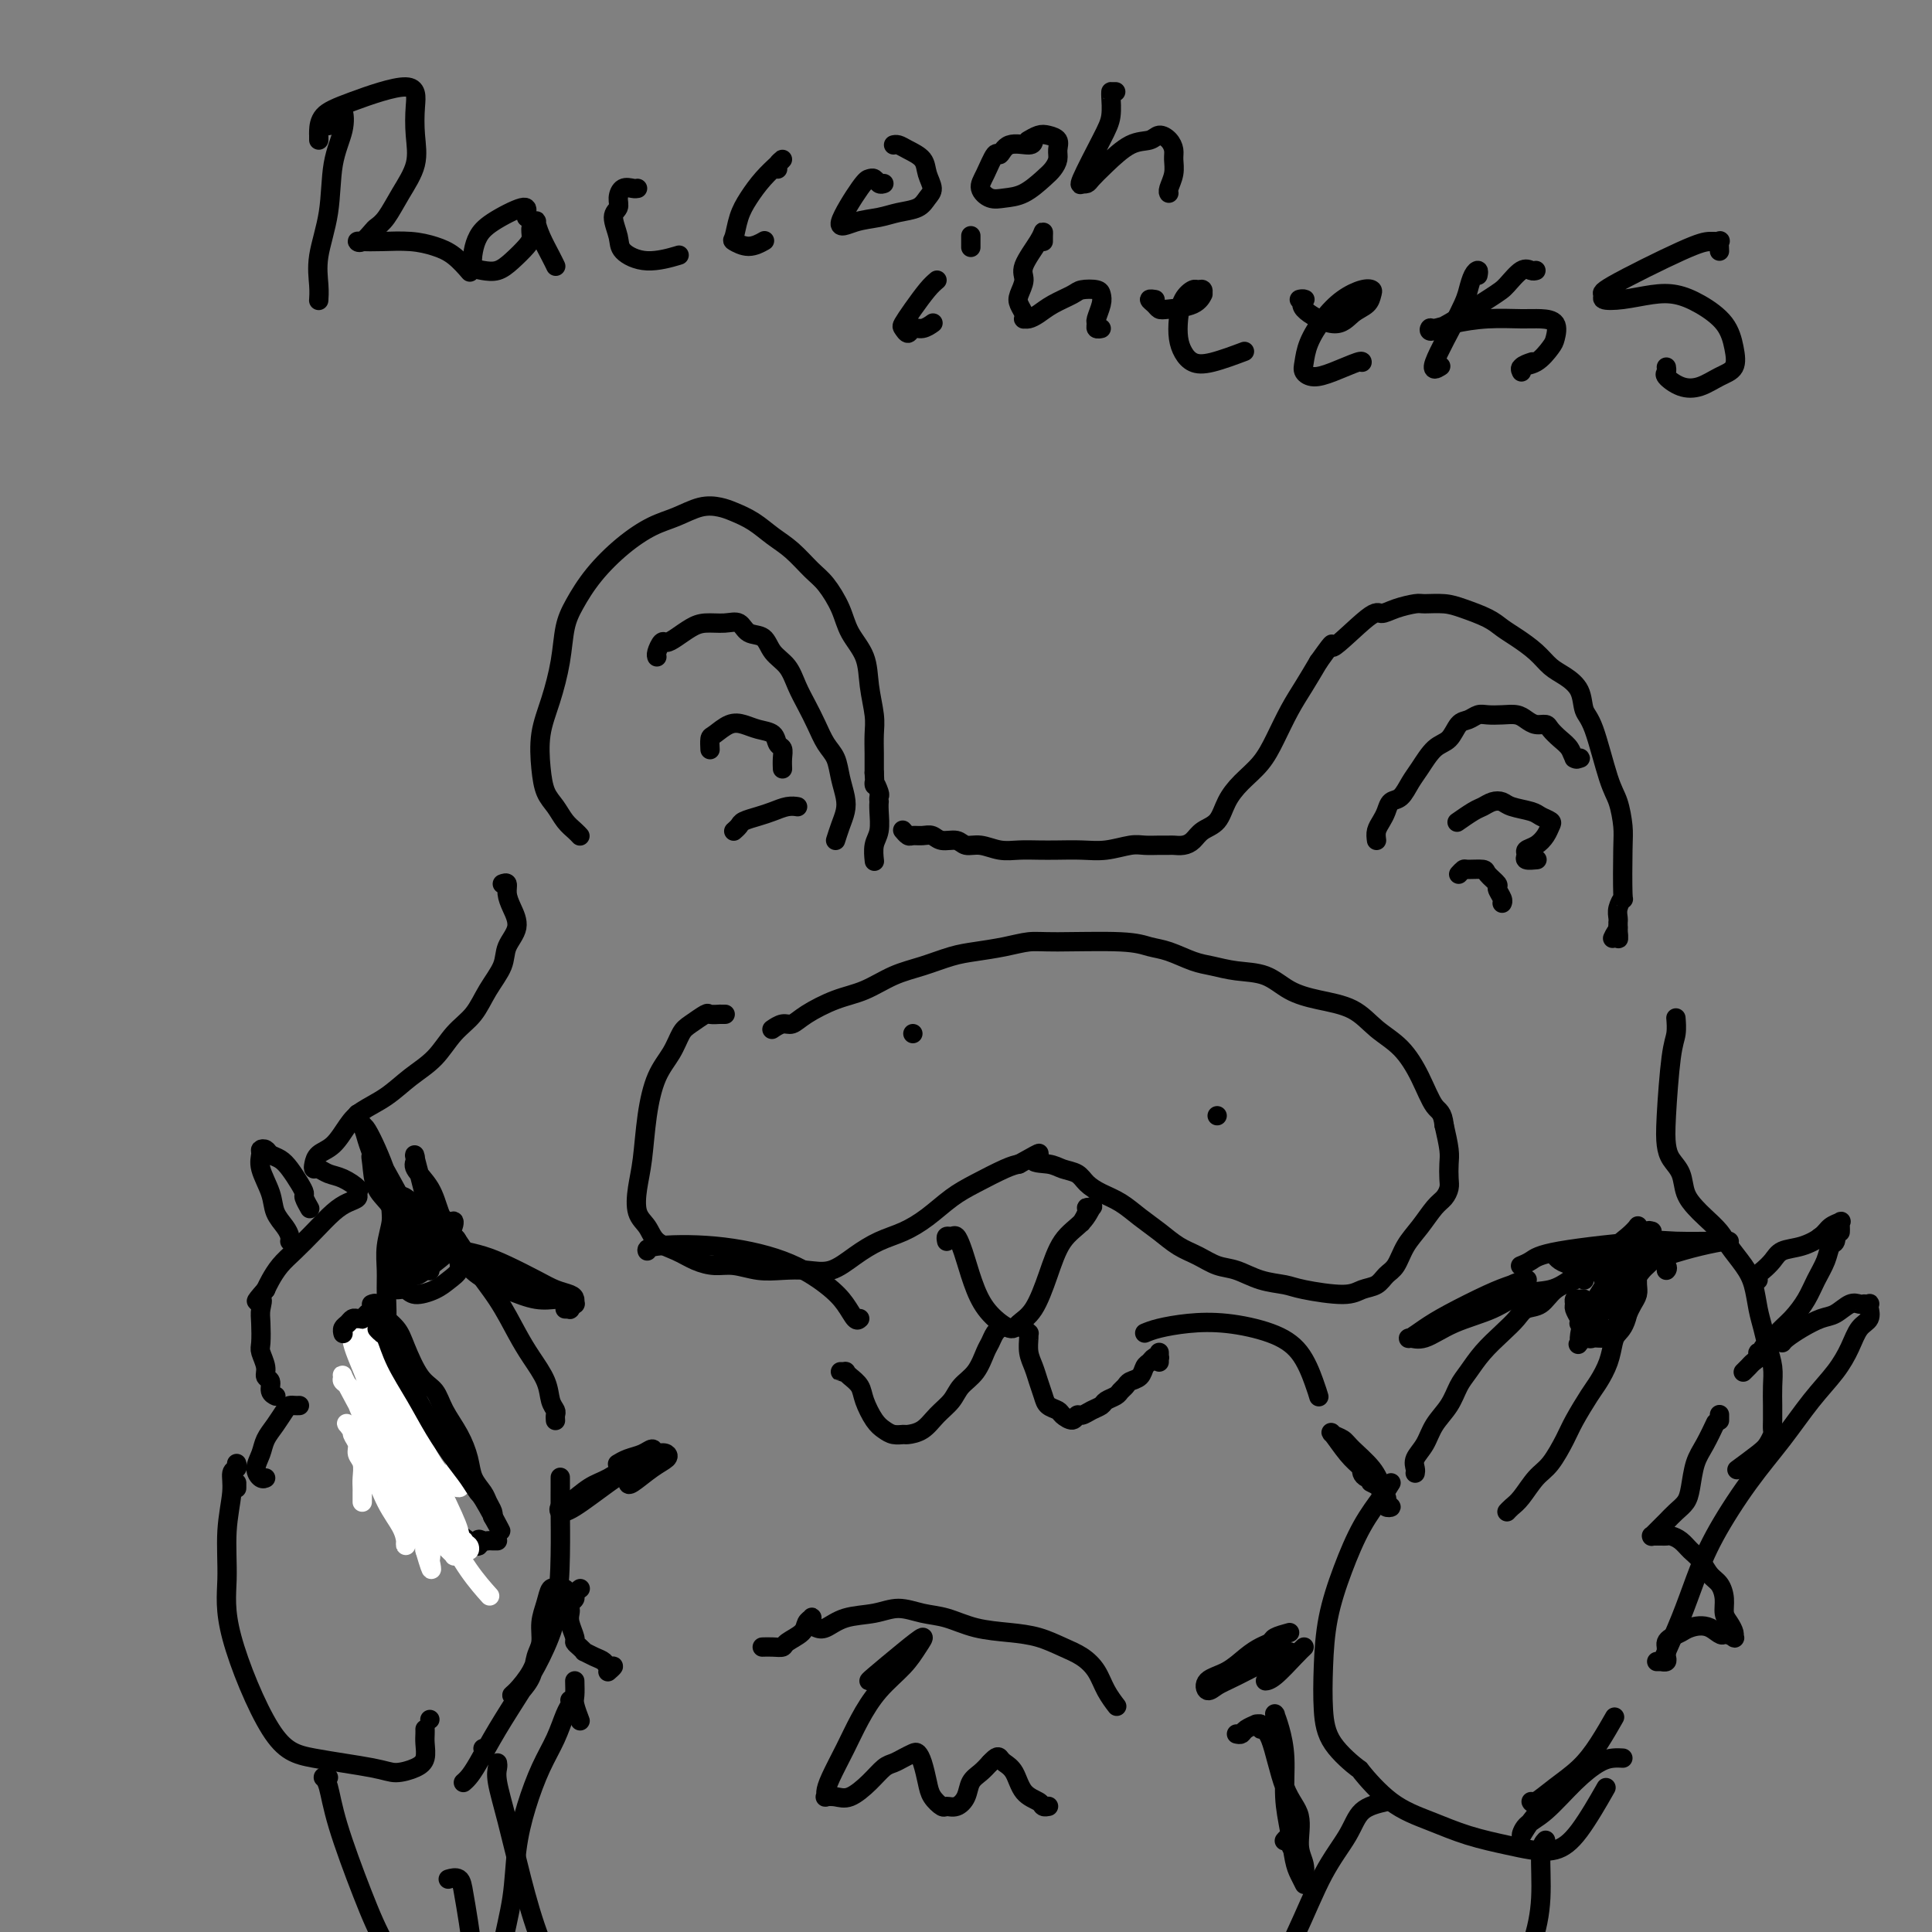 <svg viewBox='0 0 400 400' version='1.1' xmlns='http://www.w3.org/2000/svg' xmlns:xlink='http://www.w3.org/1999/xlink'><rect x="0" y="0" width="400" height="400" fill="#808080" stroke="none"/><g fill='none' stroke='rgb(0,0,0)' stroke-width='4' stroke-linecap='round' stroke-linejoin='round'><path d='M120,173c0.065,0.072 0.130,0.145 0,0c-0.130,-0.145 -0.455,-0.507 -1,-1c-0.545,-0.493 -1.310,-1.116 -2,-2c-0.690,-0.884 -1.303,-2.029 -2,-3c-0.697,-0.971 -1.476,-1.769 -2,-3c-0.524,-1.231 -0.793,-2.895 -1,-5c-0.207,-2.105 -0.352,-4.651 0,-7c0.352,-2.349 1.201,-4.499 2,-7c0.799,-2.501 1.548,-5.351 2,-8c0.452,-2.649 0.605,-5.098 1,-7c0.395,-1.902 1.031,-3.258 2,-5c0.969,-1.742 2.271,-3.872 4,-6c1.729,-2.128 3.884,-4.256 6,-6c2.116,-1.744 4.193,-3.106 6,-4c1.807,-0.894 3.344,-1.320 5,-2c1.656,-0.680 3.433,-1.613 5,-2c1.567,-0.387 2.925,-0.229 4,0c1.075,0.229 1.866,0.530 3,1c1.134,0.470 2.610,1.110 4,2c1.390,0.890 2.694,2.029 4,3c1.306,0.971 2.614,1.774 4,3c1.386,1.226 2.851,2.875 4,4c1.149,1.125 1.981,1.727 3,3c1.019,1.273 2.224,3.218 3,5c0.776,1.782 1.122,3.400 2,5c0.878,1.600 2.288,3.183 3,5c0.712,1.817 0.727,3.868 1,6c0.273,2.132 0.805,4.345 1,6c0.195,1.655 0.052,2.753 0,4c-0.052,1.247 -0.015,2.642 0,4c0.015,1.358 0.007,2.679 0,4'/><path d='M181,160c0.249,4.056 -0.129,2.196 0,2c0.129,-0.196 0.766,1.272 1,2c0.234,0.728 0.064,0.716 0,1c-0.064,0.284 -0.021,0.865 0,1c0.021,0.135 0.020,-0.177 0,0c-0.020,0.177 -0.058,0.843 0,2c0.058,1.157 0.211,2.805 0,4c-0.211,1.195 -0.788,1.937 -1,3c-0.212,1.063 -0.061,2.447 0,3c0.061,0.553 0.030,0.277 0,0'/><path d='M187,172c-0.096,-0.114 -0.191,-0.228 0,0c0.191,0.228 0.669,0.797 1,1c0.331,0.203 0.515,0.039 1,0c0.485,-0.039 1.270,0.046 2,0c0.730,-0.046 1.405,-0.224 2,0c0.595,0.224 1.110,0.848 2,1c0.890,0.152 2.156,-0.170 3,0c0.844,0.170 1.268,0.830 2,1c0.732,0.170 1.773,-0.151 3,0c1.227,0.151 2.641,0.772 4,1c1.359,0.228 2.662,0.062 4,0c1.338,-0.062 2.711,-0.020 4,0c1.289,0.020 2.494,0.020 4,0c1.506,-0.020 3.313,-0.058 5,0c1.687,0.058 3.254,0.212 5,0c1.746,-0.212 3.671,-0.789 5,-1c1.329,-0.211 2.061,-0.056 3,0c0.939,0.056 2.086,0.013 3,0c0.914,-0.013 1.595,0.004 2,0c0.405,-0.004 0.535,-0.030 1,0c0.465,0.030 1.265,0.115 2,0c0.735,-0.115 1.406,-0.431 2,-1c0.594,-0.569 1.110,-1.389 2,-2c0.890,-0.611 2.153,-1.011 3,-2c0.847,-0.989 1.280,-2.567 2,-4c0.720,-1.433 1.729,-2.721 3,-4c1.271,-1.279 2.805,-2.550 4,-4c1.195,-1.450 2.052,-3.079 3,-5c0.948,-1.921 1.986,-4.132 3,-6c1.014,-1.868 2.004,-3.391 3,-5c0.996,-1.609 1.998,-3.305 3,-5'/><path d='M273,137c4.317,-6.052 2.109,-2.683 3,-3c0.891,-0.317 4.880,-4.319 7,-6c2.120,-1.681 2.370,-1.039 3,-1c0.630,0.039 1.640,-0.523 3,-1c1.360,-0.477 3.071,-0.868 4,-1c0.929,-0.132 1.078,-0.005 2,0c0.922,0.005 2.619,-0.113 4,0c1.381,0.113 2.446,0.456 4,1c1.554,0.544 3.599,1.290 5,2c1.401,0.710 2.160,1.383 3,2c0.840,0.617 1.763,1.178 3,2c1.237,0.822 2.789,1.904 4,3c1.211,1.096 2.081,2.205 3,3c0.919,0.795 1.888,1.276 3,2c1.112,0.724 2.367,1.689 3,3c0.633,1.311 0.643,2.966 1,4c0.357,1.034 1.063,1.446 2,4c0.937,2.554 2.107,7.250 3,10c0.893,2.750 1.508,3.555 2,5c0.492,1.445 0.860,3.532 1,5c0.140,1.468 0.052,2.319 0,5c-0.052,2.681 -0.066,7.192 0,9c0.066,1.808 0.214,0.915 0,1c-0.214,0.085 -0.789,1.150 -1,2c-0.211,0.850 -0.056,1.486 0,2c0.056,0.514 0.015,0.908 0,1c-0.015,0.092 -0.004,-0.116 0,0c0.004,0.116 0.002,0.558 0,1'/><path d='M335,192c0.060,4.190 0.208,1.667 0,1c-0.208,-0.667 -0.774,0.524 -1,1c-0.226,0.476 -0.113,0.238 0,0'/><path d='M285,174c-0.088,-0.664 -0.175,-1.328 0,-2c0.175,-0.672 0.613,-1.352 1,-2c0.387,-0.648 0.722,-1.263 1,-2c0.278,-0.737 0.500,-1.595 1,-2c0.500,-0.405 1.278,-0.358 2,-1c0.722,-0.642 1.387,-1.972 2,-3c0.613,-1.028 1.175,-1.753 2,-3c0.825,-1.247 1.912,-3.018 3,-4c1.088,-0.982 2.178,-1.177 3,-2c0.822,-0.823 1.378,-2.273 2,-3c0.622,-0.727 1.311,-0.731 2,-1c0.689,-0.269 1.378,-0.801 2,-1c0.622,-0.199 1.178,-0.063 2,0c0.822,0.063 1.912,0.055 3,0c1.088,-0.055 2.175,-0.156 3,0c0.825,0.156 1.390,0.570 2,1c0.610,0.430 1.266,0.877 2,1c0.734,0.123 1.544,-0.079 2,0c0.456,0.079 0.556,0.438 1,1c0.444,0.562 1.230,1.328 2,2c0.770,0.672 1.523,1.252 2,2c0.477,0.748 0.678,1.665 1,2c0.322,0.335 0.766,0.090 1,0c0.234,-0.090 0.259,-0.024 0,0c-0.259,0.024 -0.800,0.006 -1,0c-0.200,-0.006 -0.057,-0.002 0,0c0.057,0.002 0.029,0.001 0,0'/><path d='M302,170c-0.292,0.204 -0.583,0.408 0,0c0.583,-0.408 2.041,-1.427 3,-2c0.959,-0.573 1.419,-0.701 2,-1c0.581,-0.299 1.282,-0.771 2,-1c0.718,-0.229 1.454,-0.216 2,0c0.546,0.216 0.903,0.634 2,1c1.097,0.366 2.933,0.678 4,1c1.067,0.322 1.366,0.653 2,1c0.634,0.347 1.602,0.709 2,1c0.398,0.291 0.226,0.512 0,1c-0.226,0.488 -0.508,1.245 -1,2c-0.492,0.755 -1.196,1.509 -2,2c-0.804,0.491 -1.707,0.720 -2,1c-0.293,0.280 0.025,0.611 0,1c-0.025,0.389 -0.391,0.835 0,1c0.391,0.165 1.540,0.047 2,0c0.460,-0.047 0.230,-0.024 0,0'/><path d='M302,181c0.397,-0.427 0.794,-0.853 1,-1c0.206,-0.147 0.222,-0.013 1,0c0.778,0.013 2.317,-0.095 3,0c0.683,0.095 0.509,0.393 1,1c0.491,0.607 1.648,1.522 2,2c0.352,0.478 -0.102,0.520 0,1c0.102,0.480 0.758,1.398 1,2c0.242,0.602 0.069,0.886 0,1c-0.069,0.114 -0.035,0.057 0,0'/><path d='M173,174c0.316,-0.994 0.633,-1.988 1,-3c0.367,-1.012 0.786,-2.041 1,-3c0.214,-0.959 0.223,-1.848 0,-3c-0.223,-1.152 -0.679,-2.565 -1,-4c-0.321,-1.435 -0.509,-2.890 -1,-4c-0.491,-1.110 -1.285,-1.876 -2,-3c-0.715,-1.124 -1.350,-2.607 -2,-4c-0.650,-1.393 -1.314,-2.696 -2,-4c-0.686,-1.304 -1.395,-2.610 -2,-4c-0.605,-1.390 -1.106,-2.863 -2,-4c-0.894,-1.137 -2.181,-1.937 -3,-3c-0.819,-1.063 -1.171,-2.391 -2,-3c-0.829,-0.609 -2.136,-0.501 -3,-1c-0.864,-0.499 -1.285,-1.605 -2,-2c-0.715,-0.395 -1.725,-0.077 -3,0c-1.275,0.077 -2.814,-0.086 -4,0c-1.186,0.086 -2.020,0.422 -3,1c-0.980,0.578 -2.105,1.398 -3,2c-0.895,0.602 -1.560,0.984 -2,1c-0.440,0.016 -0.654,-0.336 -1,0c-0.346,0.336 -0.824,1.360 -1,2c-0.176,0.640 -0.050,0.897 0,1c0.050,0.103 0.025,0.051 0,0'/><path d='M162,159c0.007,0.170 0.015,0.340 0,0c-0.015,-0.340 -0.051,-1.190 0,-2c0.051,-0.810 0.191,-1.579 0,-2c-0.191,-0.421 -0.711,-0.493 -1,-1c-0.289,-0.507 -0.347,-1.449 -1,-2c-0.653,-0.551 -1.902,-0.710 -3,-1c-1.098,-0.290 -2.046,-0.711 -3,-1c-0.954,-0.289 -1.916,-0.445 -3,0c-1.084,0.445 -2.291,1.490 -3,2c-0.709,0.510 -0.922,0.483 -1,1c-0.078,0.517 -0.022,1.576 0,2c0.022,0.424 0.011,0.212 0,0'/><path d='M165,167c0.011,0.002 0.022,0.003 0,0c-0.022,-0.003 -0.077,-0.012 0,0c0.077,0.012 0.287,0.045 0,0c-0.287,-0.045 -1.071,-0.167 -2,0c-0.929,0.167 -2.004,0.623 -3,1c-0.996,0.377 -1.913,0.675 -3,1c-1.087,0.325 -2.344,0.675 -3,1c-0.656,0.325 -0.712,0.623 -1,1c-0.288,0.377 -0.808,0.832 -1,1c-0.192,0.168 -0.055,0.048 0,0c0.055,-0.048 0.027,-0.024 0,0'/><path d='M150,210c0.129,-0.001 0.258,-0.002 0,0c-0.258,0.002 -0.902,0.007 -1,0c-0.098,-0.007 0.349,-0.026 0,0c-0.349,0.026 -1.496,0.095 -2,0c-0.504,-0.095 -0.365,-0.356 -1,0c-0.635,0.356 -2.044,1.329 -3,2c-0.956,0.671 -1.460,1.038 -2,2c-0.540,0.962 -1.115,2.517 -2,4c-0.885,1.483 -2.081,2.893 -3,5c-0.919,2.107 -1.560,4.909 -2,8c-0.440,3.091 -0.678,6.470 -1,9c-0.322,2.530 -0.730,4.211 -1,6c-0.270,1.789 -0.404,3.687 0,5c0.404,1.313 1.346,2.040 2,3c0.654,0.960 1.020,2.151 2,3c0.980,0.849 2.575,1.356 4,2c1.425,0.644 2.680,1.427 4,2c1.320,0.573 2.705,0.938 4,1c1.295,0.062 2.502,-0.177 4,0c1.498,0.177 3.288,0.771 5,1c1.712,0.229 3.345,0.094 5,0c1.655,-0.094 3.330,-0.146 5,0c1.670,0.146 3.334,0.490 5,0c1.666,-0.490 3.334,-1.815 5,-3c1.666,-1.185 3.332,-2.231 5,-3c1.668,-0.769 3.339,-1.260 5,-2c1.661,-0.740 3.313,-1.729 5,-3c1.687,-1.271 3.411,-2.825 5,-4c1.589,-1.175 3.043,-1.970 5,-3c1.957,-1.030 4.416,-2.294 6,-3c1.584,-0.706 2.292,-0.853 3,-1'/><path d='M211,241c6.568,-3.677 3.488,-1.869 3,-1c-0.488,0.869 1.614,0.799 3,1c1.386,0.201 2.054,0.672 3,1c0.946,0.328 2.171,0.514 3,1c0.829,0.486 1.264,1.274 2,2c0.736,0.726 1.775,1.392 3,2c1.225,0.608 2.638,1.160 4,2c1.362,0.840 2.675,1.969 4,3c1.325,1.031 2.664,1.963 4,3c1.336,1.037 2.670,2.180 4,3c1.330,0.820 2.657,1.319 4,2c1.343,0.681 2.704,1.544 4,2c1.296,0.456 2.528,0.505 4,1c1.472,0.495 3.184,1.436 5,2c1.816,0.564 3.736,0.752 5,1c1.264,0.248 1.872,0.558 4,1c2.128,0.442 5.778,1.018 8,1c2.222,-0.018 3.017,-0.630 4,-1c0.983,-0.370 2.153,-0.499 3,-1c0.847,-0.501 1.371,-1.373 2,-2c0.629,-0.627 1.362,-1.007 2,-2c0.638,-0.993 1.180,-2.598 2,-4c0.820,-1.402 1.919,-2.601 3,-4c1.081,-1.399 2.146,-2.997 3,-4c0.854,-1.003 1.498,-1.411 2,-2c0.502,-0.589 0.864,-1.360 1,-2c0.136,-0.640 0.047,-1.151 0,-2c-0.047,-0.849 -0.051,-2.036 0,-3c0.051,-0.964 0.157,-1.704 0,-3c-0.157,-1.296 -0.579,-3.148 -1,-5'/><path d='M299,233c-0.318,-2.947 -1.114,-2.813 -2,-4c-0.886,-1.187 -1.863,-3.694 -3,-6c-1.137,-2.306 -2.435,-4.412 -4,-6c-1.565,-1.588 -3.396,-2.656 -5,-4c-1.604,-1.344 -2.980,-2.962 -5,-4c-2.020,-1.038 -4.683,-1.497 -7,-2c-2.317,-0.503 -4.288,-1.051 -6,-2c-1.712,-0.949 -3.164,-2.300 -5,-3c-1.836,-0.700 -4.055,-0.751 -6,-1c-1.945,-0.249 -3.614,-0.698 -5,-1c-1.386,-0.302 -2.489,-0.459 -4,-1c-1.511,-0.541 -3.432,-1.466 -5,-2c-1.568,-0.534 -2.784,-0.676 -4,-1c-1.216,-0.324 -2.432,-0.830 -6,-1c-3.568,-0.170 -9.488,-0.005 -13,0c-3.512,0.005 -4.615,-0.150 -6,0c-1.385,0.150 -3.050,0.605 -5,1c-1.950,0.395 -4.183,0.729 -6,1c-1.817,0.271 -3.218,0.480 -5,1c-1.782,0.520 -3.944,1.350 -6,2c-2.056,0.650 -4.007,1.121 -6,2c-1.993,0.879 -4.028,2.168 -6,3c-1.972,0.832 -3.881,1.207 -6,2c-2.119,0.793 -4.449,2.002 -6,3c-1.551,0.998 -2.323,1.783 -3,2c-0.677,0.217 -1.259,-0.134 -2,0c-0.741,0.134 -1.640,0.753 -2,1c-0.360,0.247 -0.180,0.124 0,0'/><path d='M196,257c-0.090,-0.435 -0.179,-0.870 0,-1c0.179,-0.130 0.628,0.047 1,0c0.372,-0.047 0.668,-0.316 1,0c0.332,0.316 0.702,1.217 1,2c0.298,0.783 0.526,1.447 1,3c0.474,1.553 1.194,3.993 2,6c0.806,2.007 1.700,3.579 3,5c1.300,1.421 3.008,2.691 4,3c0.992,0.309 1.270,-0.342 2,-1c0.730,-0.658 1.912,-1.322 3,-3c1.088,-1.678 2.082,-4.369 3,-7c0.918,-2.631 1.758,-5.203 3,-7c1.242,-1.797 2.884,-2.820 4,-4c1.116,-1.180 1.707,-2.519 2,-3c0.293,-0.481 0.289,-0.104 0,0c-0.289,0.104 -0.862,-0.063 -1,0c-0.138,0.063 0.159,0.357 0,1c-0.159,0.643 -0.774,1.635 -1,2c-0.226,0.365 -0.065,0.104 0,0c0.065,-0.104 0.032,-0.052 0,0'/><path d='M207,275c-0.024,0.016 -0.047,0.033 0,0c0.047,-0.033 0.165,-0.115 0,0c-0.165,0.115 -0.615,0.428 -1,1c-0.385,0.572 -0.707,1.402 -1,2c-0.293,0.598 -0.557,0.964 -1,2c-0.443,1.036 -1.066,2.743 -2,4c-0.934,1.257 -2.180,2.064 -3,3c-0.820,0.936 -1.213,2.002 -2,3c-0.787,0.998 -1.968,1.928 -3,3c-1.032,1.072 -1.915,2.284 -3,3c-1.085,0.716 -2.373,0.934 -3,1c-0.627,0.066 -0.592,-0.019 -1,0c-0.408,0.019 -1.260,0.143 -2,0c-0.740,-0.143 -1.367,-0.553 -2,-1c-0.633,-0.447 -1.270,-0.933 -2,-2c-0.730,-1.067 -1.553,-2.717 -2,-4c-0.447,-1.283 -0.517,-2.200 -1,-3c-0.483,-0.800 -1.380,-1.482 -2,-2c-0.620,-0.518 -0.965,-0.871 -1,-1c-0.035,-0.129 0.238,-0.035 0,0c-0.238,0.035 -0.987,0.009 -1,0c-0.013,-0.009 0.711,-0.003 1,0c0.289,0.003 0.145,0.001 0,0'/><path d='M212,275c0.424,0.434 0.849,0.868 1,1c0.151,0.132 0.029,-0.036 0,0c-0.029,0.036 0.034,0.278 0,1c-0.034,0.722 -0.165,1.923 0,3c0.165,1.077 0.626,2.029 1,3c0.374,0.971 0.663,1.961 1,3c0.337,1.039 0.724,2.125 1,3c0.276,0.875 0.441,1.537 1,2c0.559,0.463 1.511,0.727 2,1c0.489,0.273 0.515,0.553 1,1c0.485,0.447 1.429,1.059 2,1c0.571,-0.059 0.768,-0.789 1,-1c0.232,-0.211 0.500,0.098 1,0c0.500,-0.098 1.233,-0.604 2,-1c0.767,-0.396 1.568,-0.683 2,-1c0.432,-0.317 0.496,-0.662 1,-1c0.504,-0.338 1.448,-0.667 2,-1c0.552,-0.333 0.711,-0.670 1,-1c0.289,-0.330 0.707,-0.651 1,-1c0.293,-0.349 0.459,-0.724 1,-1c0.541,-0.276 1.455,-0.452 2,-1c0.545,-0.548 0.720,-1.466 1,-2c0.280,-0.534 0.663,-0.683 1,-1c0.337,-0.317 0.626,-0.800 1,-1c0.374,-0.200 0.832,-0.116 1,0c0.168,0.116 0.045,0.266 0,0c-0.045,-0.266 -0.012,-0.947 0,-1c0.012,-0.053 0.003,0.522 0,1c-0.003,0.478 -0.001,0.860 0,1c0.001,0.140 0.000,0.040 0,0c-0.000,-0.040 -0.000,-0.020 0,0'/><path d='M252,231c0.000,0.000 0.000,0.000 0,0c0.000,0.000 0.000,0.000 0,0c0.000,0.000 0.000,0.000 0,0'/><path d='M189,214c0.000,0.000 0.000,0.000 0,0c0.000,0.000 0.000,0.000 0,0c0.000,0.000 0.000,0.000 0,0'/><path d='M115,294c0.007,0.093 0.015,0.186 0,0c-0.015,-0.186 -0.051,-0.650 0,-1c0.051,-0.350 0.191,-0.587 0,-1c-0.191,-0.413 -0.713,-1.003 -1,-2c-0.287,-0.997 -0.338,-2.400 -1,-4c-0.662,-1.600 -1.936,-3.397 -3,-5c-1.064,-1.603 -1.917,-3.011 -3,-5c-1.083,-1.989 -2.395,-4.558 -4,-7c-1.605,-2.442 -3.501,-4.755 -5,-7c-1.499,-2.245 -2.600,-4.421 -4,-6c-1.400,-1.579 -3.097,-2.561 -5,-4c-1.903,-1.439 -4.011,-3.335 -5,-4c-0.989,-0.665 -0.857,-0.101 -1,0c-0.143,0.101 -0.560,-0.263 -1,0c-0.440,0.263 -0.903,1.152 -1,2c-0.097,0.848 0.171,1.656 0,3c-0.171,1.344 -0.782,3.224 -1,5c-0.218,1.776 -0.044,3.447 0,5c0.044,1.553 -0.042,2.988 0,5c0.042,2.012 0.211,4.602 0,7c-0.211,2.398 -0.802,4.606 -1,7c-0.198,2.394 -0.005,4.976 0,7c0.005,2.024 -0.180,3.489 0,5c0.180,1.511 0.725,3.066 1,5c0.275,1.934 0.279,4.247 1,6c0.721,1.753 2.160,2.945 3,4c0.840,1.055 1.081,1.974 2,3c0.919,1.026 2.517,2.161 4,3c1.483,0.839 2.852,1.383 4,2c1.148,0.617 2.074,1.309 3,2'/><path d='M97,319c2.881,2.166 2.082,0.580 2,0c-0.082,-0.580 0.552,-0.155 1,0c0.448,0.155 0.708,0.042 1,0c0.292,-0.042 0.614,-0.011 1,0c0.386,0.011 0.835,0.003 1,0c0.165,-0.003 0.047,-0.001 0,0c-0.047,0.001 -0.024,0.000 0,0'/><path d='M293,305c0.050,-0.261 0.100,-0.523 0,-1c-0.100,-0.477 -0.350,-1.170 0,-2c0.350,-0.830 1.301,-1.796 2,-3c0.699,-1.204 1.148,-2.646 2,-4c0.852,-1.354 2.107,-2.620 3,-4c0.893,-1.380 1.422,-2.873 2,-4c0.578,-1.127 1.203,-1.889 2,-3c0.797,-1.111 1.764,-2.572 3,-4c1.236,-1.428 2.742,-2.823 4,-4c1.258,-1.177 2.270,-2.136 3,-3c0.730,-0.864 1.178,-1.632 2,-2c0.822,-0.368 2.017,-0.336 3,-1c0.983,-0.664 1.755,-2.023 3,-3c1.245,-0.977 2.964,-1.572 4,-2c1.036,-0.428 1.391,-0.689 2,-1c0.609,-0.311 1.473,-0.672 2,-1c0.527,-0.328 0.719,-0.624 1,-1c0.281,-0.376 0.653,-0.833 1,-1c0.347,-0.167 0.670,-0.045 1,0c0.330,0.045 0.665,0.011 1,0c0.335,-0.011 0.668,-0.000 1,0c0.332,0.000 0.663,-0.011 1,0c0.337,0.011 0.679,0.044 1,0c0.321,-0.044 0.622,-0.163 1,0c0.378,0.163 0.834,0.610 1,1c0.166,0.390 0.041,0.723 0,1c-0.041,0.277 -0.000,0.497 0,1c0.000,0.503 -0.041,1.290 0,2c0.041,0.710 0.165,1.345 0,2c-0.165,0.655 -0.619,1.330 -1,2c-0.381,0.670 -0.691,1.335 -1,2'/><path d='M337,272c-0.556,2.536 -1.446,3.376 -2,4c-0.554,0.624 -0.771,1.031 -1,2c-0.229,0.969 -0.469,2.501 -1,4c-0.531,1.499 -1.353,2.965 -2,4c-0.647,1.035 -1.121,1.640 -2,3c-0.879,1.360 -2.164,3.474 -3,5c-0.836,1.526 -1.222,2.464 -2,4c-0.778,1.536 -1.950,3.669 -3,5c-1.050,1.331 -1.980,1.859 -3,3c-1.020,1.141 -2.129,2.893 -3,4c-0.871,1.107 -1.504,1.567 -2,2c-0.496,0.433 -0.856,0.838 -1,1c-0.144,0.162 -0.072,0.081 0,0'/><path d='M347,211c0.006,0.073 0.012,0.147 0,0c-0.012,-0.147 -0.042,-0.514 0,0c0.042,0.514 0.157,1.908 0,3c-0.157,1.092 -0.585,1.880 -1,5c-0.415,3.120 -0.817,8.572 -1,12c-0.183,3.428 -0.148,4.834 0,6c0.148,1.166 0.409,2.093 1,3c0.591,0.907 1.513,1.793 2,3c0.487,1.207 0.538,2.734 1,4c0.462,1.266 1.335,2.271 2,3c0.665,0.729 1.124,1.183 2,2c0.876,0.817 2.171,1.996 3,3c0.829,1.004 1.192,1.832 2,3c0.808,1.168 2.062,2.675 3,4c0.938,1.325 1.562,2.468 2,4c0.438,1.532 0.692,3.452 1,5c0.308,1.548 0.671,2.725 1,4c0.329,1.275 0.624,2.649 1,4c0.376,1.351 0.833,2.681 1,4c0.167,1.319 0.046,2.629 0,4c-0.046,1.371 -0.015,2.805 0,4c0.015,1.195 0.015,2.153 0,3c-0.015,0.847 -0.043,1.583 0,2c0.043,0.417 0.159,0.514 0,1c-0.159,0.486 -0.592,1.359 -1,2c-0.408,0.641 -0.790,1.048 -2,2c-1.210,0.952 -3.249,2.449 -4,3c-0.751,0.551 -0.215,0.158 0,0c0.215,-0.158 0.107,-0.079 0,0'/><path d='M356,293c0.000,-0.113 0.000,-0.226 0,0c0.000,0.226 0.000,0.792 0,1c-0.000,0.208 0.000,0.060 0,0c0.000,-0.060 0.000,-0.030 0,0'/><path d='M355,295c0.173,-0.367 0.345,-0.733 0,0c-0.345,0.733 -1.209,2.566 -2,4c-0.791,1.434 -1.511,2.468 -2,4c-0.489,1.532 -0.747,3.562 -1,5c-0.253,1.438 -0.501,2.283 -1,3c-0.499,0.717 -1.248,1.306 -2,2c-0.752,0.694 -1.508,1.492 -2,2c-0.492,0.508 -0.721,0.724 -1,1c-0.279,0.276 -0.607,0.610 -1,1c-0.393,0.390 -0.852,0.837 -1,1c-0.148,0.163 0.016,0.044 0,0c-0.016,-0.044 -0.211,-0.012 0,0c0.211,0.012 0.829,0.003 1,0c0.171,-0.003 -0.106,0.001 0,0c0.106,-0.001 0.595,-0.008 1,0c0.405,0.008 0.727,0.031 1,0c0.273,-0.031 0.496,-0.118 1,0c0.504,0.118 1.290,0.439 2,1c0.710,0.561 1.343,1.360 2,2c0.657,0.640 1.338,1.120 2,2c0.662,0.880 1.304,2.161 2,3c0.696,0.839 1.444,1.237 2,2c0.556,0.763 0.919,1.893 1,3c0.081,1.107 -0.120,2.192 0,3c0.120,0.808 0.563,1.338 1,2c0.437,0.662 0.870,1.456 1,2c0.130,0.544 -0.042,0.839 0,1c0.042,0.161 0.298,0.189 0,0c-0.298,-0.189 -1.149,-0.594 -2,-1'/><path d='M357,338c-0.307,1.333 -1.575,-0.333 -3,-1c-1.425,-0.667 -3.009,-0.333 -4,0c-0.991,0.333 -1.390,0.667 -2,1c-0.610,0.333 -1.432,0.666 -2,1c-0.568,0.334 -0.883,0.668 -1,1c-0.117,0.332 -0.035,0.663 0,1c0.035,0.337 0.025,0.679 0,1c-0.025,0.321 -0.063,0.622 0,1c0.063,0.378 0.227,0.833 0,1c-0.227,0.167 -0.844,0.045 -1,0c-0.156,-0.045 0.150,-0.012 0,0c-0.150,0.012 -0.757,0.003 -1,0c-0.243,-0.003 -0.121,-0.002 0,0'/><path d='M104,183c0.441,-0.161 0.881,-0.322 1,0c0.119,0.322 -0.085,1.127 0,2c0.085,0.873 0.458,1.814 1,3c0.542,1.186 1.251,2.617 1,4c-0.251,1.383 -1.463,2.717 -2,4c-0.537,1.283 -0.400,2.513 -1,4c-0.600,1.487 -1.937,3.229 -3,5c-1.063,1.771 -1.851,3.569 -3,5c-1.149,1.431 -2.660,2.494 -4,4c-1.340,1.506 -2.508,3.455 -4,5c-1.492,1.545 -3.308,2.687 -5,4c-1.692,1.313 -3.259,2.799 -5,4c-1.741,1.201 -3.657,2.118 -5,3c-1.343,0.882 -2.112,1.729 -3,3c-0.888,1.271 -1.896,2.967 -3,4c-1.104,1.033 -2.305,1.404 -3,2c-0.695,0.596 -0.886,1.415 -1,2c-0.114,0.585 -0.152,0.934 0,1c0.152,0.066 0.496,-0.151 1,0c0.504,0.151 1.170,0.671 2,1c0.830,0.329 1.825,0.469 3,1c1.175,0.531 2.531,1.453 3,2c0.469,0.547 0.051,0.719 0,1c-0.051,0.281 0.265,0.673 0,1c-0.265,0.327 -1.110,0.590 -2,1c-0.890,0.410 -1.825,0.967 -3,2c-1.175,1.033 -2.591,2.542 -4,4c-1.409,1.458 -2.811,2.865 -4,4c-1.189,1.135 -2.166,1.998 -3,3c-0.834,1.002 -1.524,2.143 -2,3c-0.476,0.857 -0.738,1.428 -1,2'/><path d='M55,267c-3.166,3.613 -1.582,2.146 -1,2c0.582,-0.146 0.160,1.028 0,2c-0.160,0.972 -0.058,1.742 0,3c0.058,1.258 0.072,3.005 0,4c-0.072,0.995 -0.231,1.240 0,2c0.231,0.760 0.850,2.036 1,3c0.150,0.964 -0.170,1.618 0,2c0.170,0.382 0.829,0.494 1,1c0.171,0.506 -0.146,1.405 0,2c0.146,0.595 0.756,0.884 1,1c0.244,0.116 0.122,0.058 0,0'/><path d='M62,291c-0.327,0.011 -0.655,0.022 -1,0c-0.345,-0.022 -0.708,-0.078 -1,0c-0.292,0.078 -0.514,0.289 -1,1c-0.486,0.711 -1.238,1.921 -2,3c-0.762,1.079 -1.535,2.026 -2,3c-0.465,0.974 -0.622,1.974 -1,3c-0.378,1.026 -0.978,2.079 -1,3c-0.022,0.921 0.532,1.709 1,2c0.468,0.291 0.848,0.083 1,0c0.152,-0.083 0.076,-0.042 0,0'/><path d='M64,250c0.118,0.207 0.236,0.414 0,0c-0.236,-0.414 -0.825,-1.449 -1,-2c-0.175,-0.551 0.066,-0.620 0,-1c-0.066,-0.380 -0.437,-1.072 -1,-2c-0.563,-0.928 -1.318,-2.091 -2,-3c-0.682,-0.909 -1.293,-1.562 -2,-2c-0.707,-0.438 -1.512,-0.660 -2,-1c-0.488,-0.340 -0.660,-0.797 -1,-1c-0.340,-0.203 -0.849,-0.151 -1,0c-0.151,0.151 0.057,0.400 0,1c-0.057,0.600 -0.379,1.551 0,3c0.379,1.449 1.461,3.397 2,5c0.539,1.603 0.537,2.860 1,4c0.463,1.140 1.392,2.161 2,3c0.608,0.839 0.894,1.495 1,2c0.106,0.505 0.030,0.859 0,1c-0.030,0.141 -0.015,0.071 0,0'/><path d='M116,306c-0.001,-0.128 -0.001,-0.256 0,0c0.001,0.256 0.004,0.896 0,2c-0.004,1.104 -0.016,2.671 0,5c0.016,2.329 0.061,5.419 0,9c-0.061,3.581 -0.227,7.653 -1,11c-0.773,3.347 -2.151,5.969 -3,8c-0.849,2.031 -1.168,3.471 -2,5c-0.832,1.529 -2.178,3.148 -3,4c-0.822,0.852 -1.121,0.937 -1,1c0.121,0.063 0.663,0.104 1,0c0.337,-0.104 0.468,-0.351 1,-1c0.532,-0.649 1.466,-1.699 2,-3c0.534,-1.301 0.668,-2.854 1,-4c0.332,-1.146 0.864,-1.887 1,-3c0.136,-1.113 -0.122,-2.599 0,-4c0.122,-1.401 0.623,-2.717 1,-4c0.377,-1.283 0.628,-2.533 1,-3c0.372,-0.467 0.863,-0.151 1,0c0.137,0.151 -0.080,0.138 0,1c0.080,0.862 0.457,2.601 0,5c-0.457,2.399 -1.747,5.458 -3,8c-1.253,2.542 -2.469,4.566 -4,7c-1.531,2.434 -3.377,5.279 -5,8c-1.623,2.721 -3.023,5.317 -4,7c-0.977,1.683 -1.530,2.451 -2,3c-0.470,0.549 -0.857,0.879 -1,1c-0.143,0.121 -0.041,0.035 0,0c0.041,-0.035 0.020,-0.017 0,0'/><path d='M49,308c0.000,0.111 0.000,0.222 0,0c0.000,-0.222 0.000,-0.778 0,-1c0.000,-0.222 0.000,-0.111 0,0'/><path d='M49,303c0.122,0.383 0.244,0.767 0,1c-0.244,0.233 -0.853,0.317 -1,1c-0.147,0.683 0.167,1.965 0,4c-0.167,2.035 -0.814,4.824 -1,8c-0.186,3.176 0.089,6.738 0,10c-0.089,3.262 -0.542,6.223 1,12c1.542,5.777 5.077,14.368 8,19c2.923,4.632 5.232,5.303 9,6c3.768,0.697 8.996,1.421 12,2c3.004,0.579 3.786,1.014 5,1c1.214,-0.014 2.861,-0.477 4,-1c1.139,-0.523 1.769,-1.107 2,-2c0.231,-0.893 0.062,-2.095 0,-3c-0.062,-0.905 -0.017,-1.513 0,-2c0.017,-0.487 0.005,-0.853 0,-1c-0.005,-0.147 -0.002,-0.073 0,0'/><path d='M89,356c0.000,0.000 0.000,0.000 0,0c0.000,0.000 0.000,0.000 0,0'/><path d='M288,307c-0.491,0.798 -0.983,1.595 -2,3c-1.017,1.405 -2.560,3.416 -4,6c-1.440,2.584 -2.776,5.739 -4,9c-1.224,3.261 -2.337,6.626 -3,10c-0.663,3.374 -0.876,6.755 -1,10c-0.124,3.245 -0.161,6.353 0,9c0.161,2.647 0.518,4.834 2,7c1.482,2.166 4.087,4.313 5,5c0.913,0.687 0.134,-0.086 1,1c0.866,1.086 3.378,4.032 6,6c2.622,1.968 5.355,2.960 8,4c2.645,1.040 5.202,2.128 8,3c2.798,0.872 5.836,1.528 8,2c2.164,0.472 3.453,0.759 5,1c1.547,0.241 3.353,0.436 5,0c1.647,-0.436 3.136,-1.502 5,-4c1.864,-2.498 4.104,-6.428 5,-8c0.896,-1.572 0.448,-0.786 0,0'/><path d='M336,364c-0.617,-0.036 -1.233,-0.071 -2,0c-0.767,0.071 -1.684,0.249 -3,1c-1.316,0.751 -3.029,2.077 -5,4c-1.971,1.923 -4.199,4.445 -6,6c-1.801,1.555 -3.176,2.144 -4,3c-0.824,0.856 -1.096,1.981 -1,2c0.096,0.019 0.562,-1.067 2,-3c1.438,-1.933 3.849,-4.713 5,-6c1.151,-1.287 1.043,-1.082 1,-1c-0.043,0.082 -0.022,0.041 0,0'/><path d='M334,356c0.251,-0.441 0.502,-0.881 0,0c-0.502,0.881 -1.756,3.084 -3,5c-1.244,1.916 -2.477,3.547 -4,5c-1.523,1.453 -3.336,2.729 -5,4c-1.664,1.271 -3.178,2.537 -4,3c-0.822,0.463 -0.952,0.125 -1,0c-0.048,-0.125 -0.014,-0.036 0,0c0.014,0.036 0.007,0.018 0,0'/><path d='M68,368c-0.429,-0.006 -0.858,-0.011 -1,0c-0.142,0.011 0.001,0.039 0,0c-0.001,-0.039 -0.148,-0.145 0,0c0.148,0.145 0.589,0.540 1,2c0.411,1.460 0.790,3.985 2,8c1.210,4.015 3.249,9.519 5,14c1.751,4.481 3.214,7.937 5,11c1.786,3.063 3.894,5.733 6,8c2.106,2.267 4.210,4.132 6,5c1.790,0.868 3.265,0.739 4,1c0.735,0.261 0.730,0.910 1,1c0.270,0.090 0.815,-0.380 1,-1c0.185,-0.620 0.009,-1.389 0,-3c-0.009,-1.611 0.148,-4.064 0,-7c-0.148,-2.936 -0.600,-6.356 -1,-9c-0.400,-2.644 -0.746,-4.513 -1,-6c-0.254,-1.487 -0.414,-2.593 -1,-3c-0.586,-0.407 -1.596,-0.116 -2,0c-0.404,0.116 -0.202,0.058 0,0'/><path d='M100,362c0.000,0.000 0.000,0.000 0,0c0.000,0.000 0.000,0.000 0,0'/><path d='M103,365c0.042,0.251 0.085,0.502 0,1c-0.085,0.498 -0.297,1.244 0,3c0.297,1.756 1.103,4.523 2,8c0.897,3.477 1.883,7.664 3,12c1.117,4.336 2.363,8.819 4,13c1.637,4.181 3.666,8.059 5,11c1.334,2.941 1.975,4.946 3,7c1.025,2.054 2.436,4.158 3,5c0.564,0.842 0.282,0.421 0,0'/><path d='M320,381c-0.453,0.476 -0.907,0.952 -1,3c-0.093,2.048 0.173,5.669 0,9c-0.173,3.331 -0.785,6.371 -2,10c-1.215,3.629 -3.033,7.848 -5,12c-1.967,4.152 -4.082,8.239 -6,12c-1.918,3.761 -3.638,7.197 -5,10c-1.362,2.803 -2.365,4.975 -3,6c-0.635,1.025 -0.902,0.904 -1,1c-0.098,0.096 -0.026,0.411 0,0c0.026,-0.411 0.008,-1.546 0,-2c-0.008,-0.454 -0.004,-0.227 0,0'/><path d='M287,373c-1.890,0.443 -3.780,0.887 -5,2c-1.220,1.113 -1.769,2.897 -3,5c-1.231,2.103 -3.142,4.526 -5,8c-1.858,3.474 -3.661,8.000 -6,13c-2.339,5.000 -5.215,10.474 -7,15c-1.785,4.526 -2.481,8.103 -3,11c-0.519,2.897 -0.863,5.113 -1,6c-0.137,0.887 -0.069,0.443 0,0'/><path d='M115,329c-0.083,0.000 -0.167,0.000 0,0c0.167,0.000 0.583,0.000 1,0c0.417,0.000 0.833,0.000 1,0c0.167,0.000 0.083,0.000 0,0'/><path d='M120,329c0.121,-0.089 0.243,-0.178 0,0c-0.243,0.178 -0.849,0.625 -1,1c-0.151,0.375 0.155,0.680 0,1c-0.155,0.320 -0.770,0.657 -1,1c-0.230,0.343 -0.077,0.694 0,1c0.077,0.306 0.076,0.568 0,1c-0.076,0.432 -0.226,1.034 0,2c0.226,0.966 0.830,2.297 1,3c0.170,0.703 -0.092,0.780 0,1c0.092,0.220 0.539,0.583 1,1c0.461,0.417 0.935,0.886 1,1c0.065,0.114 -0.279,-0.128 0,0c0.279,0.128 1.181,0.626 2,1c0.819,0.374 1.554,0.622 2,1c0.446,0.378 0.604,0.885 1,1c0.396,0.115 1.030,-0.161 1,0c-0.030,0.161 -0.723,0.760 -1,1c-0.277,0.240 -0.139,0.120 0,0'/><path d='M119,348c0.030,1.132 0.061,2.265 0,3c-0.061,0.735 -0.212,1.073 0,2c0.212,0.927 0.788,2.442 1,3c0.212,0.558 0.061,0.159 0,0c-0.061,-0.159 -0.030,-0.080 0,0'/><path d='M267,338c-1.197,0.329 -2.395,0.658 -3,1c-0.605,0.342 -0.618,0.696 -1,1c-0.382,0.304 -1.133,0.559 -2,1c-0.867,0.441 -1.849,1.068 -3,2c-1.151,0.932 -2.472,2.169 -4,3c-1.528,0.831 -3.262,1.256 -4,2c-0.738,0.744 -0.481,1.807 0,2c0.481,0.193 1.187,-0.484 2,-1c0.813,-0.516 1.733,-0.870 4,-2c2.267,-1.130 5.879,-3.035 8,-4c2.121,-0.965 2.749,-0.990 3,-1c0.251,-0.010 0.126,-0.005 0,0'/><path d='M270,341c-0.452,0.423 -0.905,0.845 -2,2c-1.095,1.155 -2.833,3.042 -4,4c-1.167,0.958 -1.762,0.988 -2,1c-0.238,0.012 -0.119,0.006 0,0'/><path d='M118,352c0.072,0.312 0.143,0.625 0,1c-0.143,0.375 -0.501,0.813 -1,2c-0.499,1.187 -1.141,3.125 -2,5c-0.859,1.875 -1.936,3.689 -3,6c-1.064,2.311 -2.116,5.118 -3,8c-0.884,2.882 -1.601,5.837 -2,9c-0.399,3.163 -0.481,6.533 -1,10c-0.519,3.467 -1.476,7.032 -2,10c-0.524,2.968 -0.616,5.338 -1,7c-0.384,1.662 -1.059,2.617 -1,3c0.059,0.383 0.851,0.196 2,0c1.149,-0.196 2.656,-0.399 4,-1c1.344,-0.601 2.527,-1.600 3,-2c0.473,-0.400 0.237,-0.200 0,0'/><path d='M256,359c0.372,0.082 0.745,0.165 1,0c0.255,-0.165 0.393,-0.576 1,-1c0.607,-0.424 1.685,-0.861 2,-1c0.315,-0.139 -0.132,0.020 0,0c0.132,-0.020 0.842,-0.220 1,0c0.158,0.220 -0.235,0.859 0,1c0.235,0.141 1.100,-0.216 2,2c0.900,2.216 1.835,7.007 3,10c1.165,2.993 2.561,4.189 3,6c0.439,1.811 -0.078,4.237 0,6c0.078,1.763 0.753,2.864 1,4c0.247,1.136 0.067,2.306 0,3c-0.067,0.694 -0.021,0.912 0,1c0.021,0.088 0.017,0.045 0,0c-0.017,-0.045 -0.046,-0.092 0,0c0.046,0.092 0.166,0.324 0,0c-0.166,-0.324 -0.618,-1.204 -1,-2c-0.382,-0.796 -0.694,-1.507 -1,-3c-0.306,-1.493 -0.608,-3.767 -1,-6c-0.392,-2.233 -0.876,-4.426 -1,-7c-0.124,-2.574 0.111,-5.528 0,-8c-0.111,-2.472 -0.566,-4.463 -1,-6c-0.434,-1.537 -0.845,-2.619 -1,-3c-0.155,-0.381 -0.053,-0.061 0,0c0.053,0.061 0.056,-0.135 0,0c-0.056,0.135 -0.173,0.603 0,2c0.173,1.397 0.634,3.725 1,6c0.366,2.275 0.637,4.497 1,7c0.363,2.503 0.818,5.287 1,7c0.182,1.713 0.091,2.357 0,3'/><path d='M267,380c0.524,4.095 0.333,1.833 0,1c-0.333,-0.833 -0.810,-0.238 -1,0c-0.190,0.238 -0.095,0.119 0,0'/><path d='M299,273c-0.054,-0.012 -0.108,-0.024 0,0c0.108,0.024 0.376,0.083 1,0c0.624,-0.083 1.602,-0.309 3,-1c1.398,-0.691 3.214,-1.846 5,-3c1.786,-1.154 3.542,-2.307 5,-3c1.458,-0.693 2.617,-0.928 3,-1c0.383,-0.072 -0.011,0.018 0,0c0.011,-0.018 0.425,-0.143 0,0c-0.425,0.143 -1.690,0.554 -3,1c-1.310,0.446 -2.664,0.928 -5,2c-2.336,1.072 -5.652,2.735 -8,4c-2.348,1.265 -3.727,2.134 -5,3c-1.273,0.866 -2.438,1.730 -3,2c-0.562,0.270 -0.519,-0.054 0,0c0.519,0.054 1.513,0.485 3,0c1.487,-0.485 3.466,-1.888 6,-3c2.534,-1.112 5.624,-1.934 8,-3c2.376,-1.066 4.038,-2.376 6,-3c1.962,-0.624 4.224,-0.560 6,-1c1.776,-0.440 3.064,-1.382 4,-2c0.936,-0.618 1.519,-0.911 2,-1c0.481,-0.089 0.861,0.028 1,0c0.139,-0.028 0.037,-0.200 0,0c-0.037,0.200 -0.011,0.771 0,1c0.011,0.229 0.005,0.114 0,0'/><path d='M315,262c-0.172,0.069 -0.345,0.138 0,0c0.345,-0.138 1.206,-0.482 2,-1c0.794,-0.518 1.519,-1.210 6,-2c4.481,-0.790 12.717,-1.676 17,-2c4.283,-0.324 4.613,-0.084 7,0c2.387,0.084 6.833,0.014 9,0c2.167,-0.014 2.056,0.028 2,0c-0.056,-0.028 -0.058,-0.127 -1,0c-0.942,0.127 -2.825,0.480 -5,1c-2.175,0.520 -4.642,1.209 -7,2c-2.358,0.791 -4.608,1.686 -7,2c-2.392,0.314 -4.927,0.047 -7,0c-2.073,-0.047 -3.683,0.127 -5,0c-1.317,-0.127 -2.342,-0.556 -3,-1c-0.658,-0.444 -0.950,-0.904 -1,-1c-0.050,-0.096 0.142,0.172 1,0c0.858,-0.172 2.381,-0.786 4,-1c1.619,-0.214 3.334,-0.029 5,0c1.666,0.029 3.284,-0.097 5,0c1.716,0.097 3.532,0.418 5,1c1.468,0.582 2.589,1.424 3,2c0.411,0.576 0.111,0.886 0,1c-0.111,0.114 -0.032,0.033 0,0c0.032,-0.033 0.016,-0.016 0,0'/><path d='M282,304c-0.059,0.325 -0.117,0.650 0,1c0.117,0.350 0.410,0.723 1,1c0.590,0.277 1.477,0.456 2,1c0.523,0.544 0.681,1.453 1,2c0.319,0.547 0.801,0.734 1,1c0.199,0.266 0.117,0.613 0,1c-0.117,0.387 -0.270,0.814 0,1c0.270,0.186 0.963,0.131 1,0c0.037,-0.131 -0.580,-0.339 -1,-1c-0.420,-0.661 -0.641,-1.773 -1,-3c-0.359,-1.227 -0.855,-2.567 -2,-4c-1.145,-1.433 -2.939,-2.960 -4,-4c-1.061,-1.040 -1.390,-1.594 -2,-2c-0.610,-0.406 -1.502,-0.662 -2,-1c-0.498,-0.338 -0.603,-0.756 0,0c0.603,0.756 1.912,2.686 3,4c1.088,1.314 1.954,2.013 3,3c1.046,0.987 2.273,2.261 3,3c0.727,0.739 0.955,0.944 1,1c0.045,0.056 -0.093,-0.038 0,0c0.093,0.038 0.417,0.206 0,0c-0.417,-0.206 -1.574,-0.786 -2,-1c-0.426,-0.214 -0.122,-0.061 0,0c0.122,0.061 0.061,0.031 0,0'/><path d='M130,307c0.059,0.286 0.117,0.573 1,0c0.883,-0.573 2.590,-2.005 4,-3c1.410,-0.995 2.524,-1.553 3,-2c0.476,-0.447 0.316,-0.784 0,-1c-0.316,-0.216 -0.788,-0.310 -2,0c-1.212,0.310 -3.165,1.024 -5,2c-1.835,0.976 -3.551,2.213 -5,3c-1.449,0.787 -2.631,1.125 -4,2c-1.369,0.875 -2.924,2.286 -4,3c-1.076,0.714 -1.674,0.732 -2,1c-0.326,0.268 -0.382,0.787 0,1c0.382,0.213 1.200,0.119 3,-1c1.800,-1.119 4.582,-3.263 7,-5c2.418,-1.737 4.470,-3.065 6,-4c1.530,-0.935 2.536,-1.476 3,-2c0.464,-0.524 0.387,-1.030 0,-1c-0.387,0.030 -1.083,0.596 -2,1c-0.917,0.404 -2.055,0.647 -3,1c-0.945,0.353 -1.699,0.815 -2,1c-0.301,0.185 -0.151,0.092 0,0'/><path d='M118,271c-0.544,0.009 -1.088,0.017 -1,0c0.088,-0.017 0.809,-0.060 1,0c0.191,0.060 -0.146,0.223 0,0c0.146,-0.223 0.777,-0.833 1,-1c0.223,-0.167 0.039,0.108 0,0c-0.039,-0.108 0.066,-0.599 0,-1c-0.066,-0.401 -0.302,-0.713 -1,-1c-0.698,-0.287 -1.858,-0.550 -3,-1c-1.142,-0.450 -2.267,-1.088 -4,-2c-1.733,-0.912 -4.072,-2.097 -6,-3c-1.928,-0.903 -3.443,-1.522 -5,-2c-1.557,-0.478 -3.157,-0.813 -4,-1c-0.843,-0.187 -0.930,-0.227 -1,0c-0.070,0.227 -0.123,0.720 0,1c0.123,0.280 0.421,0.348 1,1c0.579,0.652 1.439,1.888 3,3c1.561,1.112 3.824,2.100 6,3c2.176,0.900 4.264,1.713 6,2c1.736,0.287 3.120,0.047 4,0c0.880,-0.047 1.256,0.099 1,0c-0.256,-0.099 -1.145,-0.442 -2,-1c-0.855,-0.558 -1.675,-1.330 -3,-2c-1.325,-0.670 -3.153,-1.238 -5,-2c-1.847,-0.762 -3.711,-1.720 -5,-2c-1.289,-0.280 -2.001,0.117 -2,0c0.001,-0.117 0.715,-0.748 1,-1c0.285,-0.252 0.143,-0.126 0,0'/><path d='M178,273c-0.268,0.253 -0.536,0.505 -1,0c-0.464,-0.505 -1.123,-1.768 -2,-3c-0.877,-1.232 -1.972,-2.431 -4,-4c-2.028,-1.569 -4.988,-3.506 -9,-5c-4.012,-1.494 -9.075,-2.545 -14,-3c-4.925,-0.455 -9.710,-0.315 -12,0c-2.290,0.315 -2.083,0.804 -2,1c0.083,0.196 0.041,0.098 0,0'/><path d='M237,276c0.770,-0.320 1.539,-0.640 3,-1c1.461,-0.360 3.613,-0.760 6,-1c2.387,-0.240 5.007,-0.320 8,0c2.993,0.320 6.357,1.039 9,2c2.643,0.961 4.564,2.165 6,4c1.436,1.835 2.387,4.302 3,6c0.613,1.698 0.890,2.628 1,3c0.110,0.372 0.055,0.186 0,0'/><path d='M327,274c0.024,0.000 0.048,0.001 0,0c-0.048,-0.001 -0.167,-0.003 0,0c0.167,0.003 0.620,0.012 1,0c0.380,-0.012 0.687,-0.045 1,0c0.313,0.045 0.631,0.167 1,0c0.369,-0.167 0.789,-0.623 1,-1c0.211,-0.377 0.211,-0.675 0,-1c-0.211,-0.325 -0.635,-0.676 -1,-1c-0.365,-0.324 -0.672,-0.619 -1,-1c-0.328,-0.381 -0.677,-0.846 -1,-1c-0.323,-0.154 -0.619,0.003 -1,0c-0.381,-0.003 -0.845,-0.167 -1,0c-0.155,0.167 0.000,0.665 0,1c-0.000,0.335 -0.156,0.506 0,1c0.156,0.494 0.623,1.310 1,2c0.377,0.690 0.663,1.255 1,2c0.337,0.745 0.725,1.672 1,2c0.275,0.328 0.437,0.057 1,0c0.563,-0.057 1.528,0.098 2,0c0.472,-0.098 0.452,-0.450 1,-1c0.548,-0.550 1.663,-1.297 2,-2c0.337,-0.703 -0.106,-1.362 0,-2c0.106,-0.638 0.760,-1.256 1,-2c0.240,-0.744 0.066,-1.613 0,-2c-0.066,-0.387 -0.025,-0.292 0,-1c0.025,-0.708 0.034,-2.220 0,-3c-0.034,-0.780 -0.112,-0.828 0,-1c0.112,-0.172 0.415,-0.469 1,-1c0.585,-0.531 1.453,-1.294 2,-2c0.547,-0.706 0.774,-1.353 1,-2'/><path d='M340,258c1.229,-2.865 1.803,-2.027 2,-2c0.197,0.027 0.017,-0.757 0,-1c-0.017,-0.243 0.131,0.055 0,0c-0.131,-0.055 -0.539,-0.462 -1,0c-0.461,0.462 -0.975,1.795 -2,3c-1.025,1.205 -2.561,2.284 -4,4c-1.439,1.716 -2.780,4.071 -4,6c-1.220,1.929 -2.317,3.433 -3,5c-0.683,1.567 -0.951,3.196 -1,4c-0.049,0.804 0.122,0.782 0,1c-0.122,0.218 -0.539,0.677 0,0c0.539,-0.677 2.032,-2.491 3,-4c0.968,-1.509 1.412,-2.712 2,-4c0.588,-1.288 1.320,-2.660 2,-4c0.680,-1.340 1.308,-2.648 2,-4c0.692,-1.352 1.449,-2.749 2,-4c0.551,-1.251 0.897,-2.356 1,-3c0.103,-0.644 -0.038,-0.829 0,-1c0.038,-0.171 0.254,-0.329 0,0c-0.254,0.329 -0.980,1.146 -2,2c-1.020,0.854 -2.335,1.745 -3,3c-0.665,1.255 -0.680,2.874 -1,4c-0.320,1.126 -0.945,1.760 -1,2c-0.055,0.240 0.461,0.087 1,0c0.539,-0.087 1.101,-0.107 2,0c0.899,0.107 2.136,0.341 3,0c0.864,-0.341 1.355,-1.256 2,-2c0.645,-0.744 1.443,-1.316 2,-2c0.557,-0.684 0.873,-1.481 1,-2c0.127,-0.519 0.063,-0.759 0,-1'/><path d='M343,258c0.355,-1.528 -1.256,-1.850 -2,-2c-0.744,-0.150 -0.620,-0.130 -1,0c-0.380,0.130 -1.265,0.368 -2,1c-0.735,0.632 -1.322,1.657 -2,3c-0.678,1.343 -1.447,3.002 -2,4c-0.553,0.998 -0.888,1.333 -1,2c-0.112,0.667 0.001,1.664 0,2c-0.001,0.336 -0.116,0.010 0,0c0.116,-0.010 0.462,0.295 1,0c0.538,-0.295 1.269,-1.189 2,-2c0.731,-0.811 1.464,-1.537 2,-2c0.536,-0.463 0.875,-0.663 1,-1c0.125,-0.337 0.036,-0.811 0,-1c-0.036,-0.189 -0.018,-0.095 0,0'/><path d='M84,258c-0.000,-0.002 -0.000,-0.005 0,0c0.000,0.005 0.000,0.016 0,0c-0.000,-0.016 -0.000,-0.060 0,0c0.000,0.060 0.001,0.226 0,0c-0.001,-0.226 -0.003,-0.842 0,-1c0.003,-0.158 0.011,0.141 0,0c-0.011,-0.141 -0.042,-0.724 0,-1c0.042,-0.276 0.155,-0.245 0,0c-0.155,0.245 -0.580,0.706 -1,1c-0.420,0.294 -0.836,0.423 -1,1c-0.164,0.577 -0.078,1.602 0,2c0.078,0.398 0.147,0.171 0,0c-0.147,-0.171 -0.508,-0.284 0,0c0.508,0.284 1.887,0.967 3,1c1.113,0.033 1.959,-0.583 3,-1c1.041,-0.417 2.277,-0.636 3,-1c0.723,-0.364 0.934,-0.872 1,-1c0.066,-0.128 -0.012,0.123 0,0c0.012,-0.123 0.116,-0.619 0,-1c-0.116,-0.381 -0.452,-0.645 -1,-1c-0.548,-0.355 -1.310,-0.799 -2,-1c-0.690,-0.201 -1.310,-0.159 -2,0c-0.690,0.159 -1.451,0.435 -2,1c-0.549,0.565 -0.887,1.420 -1,2c-0.113,0.580 -0.001,0.885 0,1c0.001,0.115 -0.110,0.039 0,0c0.110,-0.039 0.442,-0.041 1,0c0.558,0.041 1.343,0.127 2,0c0.657,-0.127 1.188,-0.465 2,-1c0.812,-0.535 1.906,-1.268 3,-2'/><path d='M92,256c1.723,-1.008 2.032,-2.529 2,-3c-0.032,-0.471 -0.403,0.107 -1,0c-0.597,-0.107 -1.418,-0.897 -2,-1c-0.582,-0.103 -0.923,0.483 -2,1c-1.077,0.517 -2.889,0.965 -4,2c-1.111,1.035 -1.520,2.655 -2,4c-0.480,1.345 -1.031,2.414 -1,3c0.031,0.586 0.644,0.690 1,1c0.356,0.310 0.457,0.827 1,1c0.543,0.173 1.530,0.001 2,0c0.470,-0.001 0.422,0.167 2,-1c1.578,-1.167 4.782,-3.670 6,-5c1.218,-1.330 0.451,-1.487 0,-2c-0.451,-0.513 -0.586,-1.383 -1,-2c-0.414,-0.617 -1.106,-0.983 -2,-1c-0.894,-0.017 -1.992,0.313 -3,1c-1.008,0.687 -1.928,1.729 -3,3c-1.072,1.271 -2.295,2.770 -3,4c-0.705,1.230 -0.892,2.190 -1,3c-0.108,0.810 -0.135,1.469 0,2c0.135,0.531 0.434,0.935 1,1c0.566,0.065 1.399,-0.209 2,0c0.601,0.209 0.970,0.900 2,1c1.030,0.100 2.722,-0.393 4,-1c1.278,-0.607 2.144,-1.328 3,-2c0.856,-0.672 1.704,-1.293 2,-2c0.296,-0.707 0.041,-1.498 0,-2c-0.041,-0.502 0.131,-0.715 0,-1c-0.131,-0.285 -0.566,-0.643 -1,-1'/><path d='M94,259c-0.503,-0.589 -1.259,-0.063 -2,0c-0.741,0.063 -1.466,-0.337 -2,0c-0.534,0.337 -0.875,1.411 -1,2c-0.125,0.589 -0.033,0.692 0,1c0.033,0.308 0.007,0.820 0,1c-0.007,0.180 0.004,0.027 0,0c-0.004,-0.027 -0.022,0.071 0,0c0.022,-0.071 0.084,-0.312 0,-1c-0.084,-0.688 -0.315,-1.824 -1,-3c-0.685,-1.176 -1.823,-2.393 -2,-3c-0.177,-0.607 0.607,-0.604 -1,-4c-1.607,-3.396 -5.607,-10.190 -7,-13c-1.393,-2.810 -0.181,-1.636 0,-1c0.181,0.636 -0.668,0.733 -1,1c-0.332,0.267 -0.145,0.704 0,2c0.145,1.296 0.249,3.450 1,5c0.751,1.550 2.148,2.497 3,4c0.852,1.503 1.157,3.563 2,5c0.843,1.437 2.222,2.251 3,3c0.778,0.749 0.953,1.434 1,2c0.047,0.566 -0.036,1.012 0,1c0.036,-0.012 0.189,-0.484 0,-1c-0.189,-0.516 -0.722,-1.078 -1,-2c-0.278,-0.922 -0.302,-2.205 -1,-4c-0.698,-1.795 -2.071,-4.103 -3,-6c-0.929,-1.897 -1.414,-3.385 -2,-5c-0.586,-1.615 -1.273,-3.358 -2,-5c-0.727,-1.642 -1.493,-3.183 -2,-4c-0.507,-0.817 -0.753,-0.908 -1,-1'/><path d='M75,233c-1.896,-4.449 -0.635,-1.572 0,0c0.635,1.572 0.645,1.839 1,3c0.355,1.161 1.055,3.215 2,5c0.945,1.785 2.134,3.301 3,5c0.866,1.699 1.408,3.581 2,5c0.592,1.419 1.234,2.374 2,3c0.766,0.626 1.655,0.921 2,1c0.345,0.079 0.147,-0.059 0,0c-0.147,0.059 -0.243,0.315 0,0c0.243,-0.315 0.826,-1.203 1,-2c0.174,-0.797 -0.061,-1.505 0,-2c0.061,-0.495 0.418,-0.777 0,-3c-0.418,-2.223 -1.612,-6.388 -2,-8c-0.388,-1.612 0.031,-0.672 0,0c-0.031,0.672 -0.513,1.077 0,2c0.513,0.923 2.021,2.366 3,4c0.979,1.634 1.429,3.461 2,5c0.571,1.539 1.264,2.791 2,4c0.736,1.209 1.517,2.376 2,3c0.483,0.624 0.669,0.707 1,1c0.331,0.293 0.809,0.798 1,1c0.191,0.202 0.096,0.101 0,0'/></g>
<g fill='none' stroke='rgb(255,255,255)' stroke-width='4' stroke-linecap='round' stroke-linejoin='round'><path d='M75,311c0.001,-0.329 0.001,-0.658 0,-1c-0.001,-0.342 -0.004,-0.696 0,-1c0.004,-0.304 0.016,-0.556 0,-1c-0.016,-0.444 -0.061,-1.078 0,-2c0.061,-0.922 0.227,-2.131 0,-3c-0.227,-0.869 -0.849,-1.399 -1,-2c-0.151,-0.601 0.168,-1.273 0,-2c-0.168,-0.727 -0.825,-1.508 -1,-2c-0.175,-0.492 0.130,-0.693 0,-1c-0.130,-0.307 -0.695,-0.719 -1,-1c-0.305,-0.281 -0.348,-0.431 0,0c0.348,0.431 1.088,1.442 2,3c0.912,1.558 1.996,3.662 3,6c1.004,2.338 1.929,4.911 3,7c1.071,2.089 2.288,3.694 3,5c0.712,1.306 0.920,2.313 1,3c0.080,0.687 0.033,1.055 0,1c-0.033,-0.055 -0.053,-0.532 0,-1c0.053,-0.468 0.179,-0.927 0,-2c-0.179,-1.073 -0.663,-2.761 -1,-5c-0.337,-2.239 -0.525,-5.030 -1,-8c-0.475,-2.970 -1.235,-6.118 -2,-9c-0.765,-2.882 -1.533,-5.498 -2,-8c-0.467,-2.502 -0.631,-4.890 -1,-6c-0.369,-1.110 -0.942,-0.940 -1,-1c-0.058,-0.060 0.397,-0.348 1,1c0.603,1.348 1.352,4.334 2,7c0.648,2.666 1.194,5.014 2,8c0.806,2.986 1.871,6.612 3,10c1.129,3.388 2.323,6.540 3,9c0.677,2.460 0.839,4.230 1,6'/><path d='M88,321c1.934,6.609 1.270,3.131 1,2c-0.270,-1.131 -0.146,0.084 0,0c0.146,-0.084 0.313,-1.466 0,-3c-0.313,-1.534 -1.105,-3.219 -2,-5c-0.895,-1.781 -1.894,-3.657 -3,-6c-1.106,-2.343 -2.320,-5.152 -4,-8c-1.680,-2.848 -3.826,-5.734 -5,-8c-1.174,-2.266 -1.377,-3.912 -2,-5c-0.623,-1.088 -1.668,-1.617 -2,-2c-0.332,-0.383 0.047,-0.619 0,-1c-0.047,-0.381 -0.521,-0.907 1,2c1.521,2.907 5.037,9.249 7,13c1.963,3.751 2.372,4.912 3,6c0.628,1.088 1.475,2.101 2,3c0.525,0.899 0.727,1.682 1,2c0.273,0.318 0.617,0.170 1,0c0.383,-0.170 0.804,-0.364 1,-1c0.196,-0.636 0.165,-1.715 0,-3c-0.165,-1.285 -0.464,-2.775 -1,-5c-0.536,-2.225 -1.307,-5.184 -2,-8c-0.693,-2.816 -1.307,-5.489 -2,-8c-0.693,-2.511 -1.464,-4.860 -2,-6c-0.536,-1.140 -0.838,-1.070 -1,-1c-0.162,0.070 -0.186,0.139 0,1c0.186,0.861 0.580,2.515 1,5c0.420,2.485 0.865,5.800 2,9c1.135,3.200 2.959,6.285 4,9c1.041,2.715 1.297,5.062 2,7c0.703,1.938 1.851,3.469 3,5'/><path d='M91,315c1.955,5.652 1.344,2.281 1,1c-0.344,-1.281 -0.419,-0.472 0,0c0.419,0.472 1.334,0.607 0,-2c-1.334,-2.607 -4.917,-7.955 -7,-12c-2.083,-4.045 -2.666,-6.788 -4,-10c-1.334,-3.212 -3.420,-6.895 -5,-10c-1.580,-3.105 -2.653,-5.633 -3,-7c-0.347,-1.367 0.034,-1.573 0,-1c-0.034,0.573 -0.481,1.927 0,4c0.481,2.073 1.889,4.866 3,8c1.111,3.134 1.923,6.609 3,10c1.077,3.391 2.417,6.699 4,10c1.583,3.301 3.408,6.596 5,9c1.592,2.404 2.950,3.916 4,5c1.050,1.084 1.790,1.740 2,2c0.210,0.260 -0.110,0.124 0,0c0.110,-0.124 0.651,-0.238 1,-1c0.349,-0.762 0.507,-2.173 0,-4c-0.507,-1.827 -1.679,-4.069 -3,-7c-1.321,-2.931 -2.790,-6.551 -4,-10c-1.210,-3.449 -2.161,-6.728 -3,-10c-0.839,-3.272 -1.565,-6.539 -2,-8c-0.435,-1.461 -0.580,-1.117 -1,-2c-0.420,-0.883 -1.114,-2.995 0,1c1.114,3.995 4.036,14.095 6,20c1.964,5.905 2.968,7.615 4,10c1.032,2.385 2.091,5.443 3,7c0.909,1.557 1.668,1.611 2,2c0.332,0.389 0.238,1.111 0,1c-0.238,-0.111 -0.619,-1.056 -1,-2'/><path d='M96,319c1.517,4.914 -1.190,-1.300 -3,-5c-1.810,-3.700 -2.724,-4.887 -4,-7c-1.276,-2.113 -2.914,-5.151 -4,-9c-1.086,-3.849 -1.619,-8.508 -2,-12c-0.381,-3.492 -0.608,-5.815 -1,-7c-0.392,-1.185 -0.947,-1.230 -1,-1c-0.053,0.230 0.397,0.736 1,2c0.603,1.264 1.360,3.286 2,6c0.640,2.714 1.165,6.119 2,9c0.835,2.881 1.982,5.238 3,7c1.018,1.762 1.907,2.928 3,4c1.093,1.072 2.389,2.049 3,2c0.611,-0.049 0.536,-1.123 0,-3c-0.536,-1.877 -1.533,-4.558 -3,-7c-1.467,-2.442 -3.402,-4.646 -5,-7c-1.598,-2.354 -2.858,-4.860 -4,-7c-1.142,-2.140 -2.165,-3.914 -3,-5c-0.835,-1.086 -1.480,-1.482 -2,-2c-0.520,-0.518 -0.913,-1.156 -1,-1c-0.087,0.156 0.131,1.107 1,3c0.869,1.893 2.387,4.729 4,9c1.613,4.271 3.319,9.979 5,15c1.681,5.021 3.337,9.356 5,13c1.663,3.644 3.332,6.596 5,9c1.668,2.404 3.334,4.258 4,5c0.666,0.742 0.333,0.371 0,0'/></g>
<g fill='none' stroke='rgb(0,0,0)' stroke-width='4' stroke-linecap='round' stroke-linejoin='round'><path d='M71,276c0.024,0.091 0.048,0.182 0,0c-0.048,-0.182 -0.166,-0.638 0,-1c0.166,-0.362 0.618,-0.632 1,-1c0.382,-0.368 0.695,-0.835 1,-1c0.305,-0.165 0.603,-0.029 1,0c0.397,0.029 0.895,-0.047 1,0c0.105,0.047 -0.182,0.219 0,0c0.182,-0.219 0.833,-0.829 1,-1c0.167,-0.171 -0.152,0.098 0,0c0.152,-0.098 0.773,-0.562 1,-1c0.227,-0.438 0.060,-0.849 0,-1c-0.060,-0.151 -0.013,-0.042 0,0c0.013,0.042 -0.010,0.016 0,0c0.010,-0.016 0.051,-0.024 0,0c-0.051,0.024 -0.194,0.079 0,0c0.194,-0.079 0.726,-0.292 1,0c0.274,0.292 0.290,1.088 1,2c0.710,0.912 2.115,1.940 3,3c0.885,1.060 1.252,2.151 2,4c0.748,1.849 1.878,4.455 3,6c1.122,1.545 2.236,2.031 3,3c0.764,0.969 1.178,2.423 2,4c0.822,1.577 2.051,3.276 3,5c0.949,1.724 1.617,3.474 2,5c0.383,1.526 0.481,2.829 1,4c0.519,1.171 1.460,2.209 2,3c0.540,0.791 0.681,1.336 1,2c0.319,0.664 0.818,1.446 1,2c0.182,0.554 0.049,0.880 0,1c-0.049,0.120 -0.014,0.034 0,0c0.014,-0.034 0.007,-0.017 0,0'/><path d='M102,314c3.585,6.499 0.546,0.747 -1,-2c-1.546,-2.747 -1.599,-2.490 -2,-3c-0.401,-0.510 -1.150,-1.786 -2,-3c-0.850,-1.214 -1.800,-2.364 -3,-4c-1.200,-1.636 -2.650,-3.758 -4,-6c-1.350,-2.242 -2.601,-4.606 -4,-7c-1.399,-2.394 -2.945,-4.820 -4,-7c-1.055,-2.180 -1.617,-4.115 -2,-5c-0.383,-0.885 -0.587,-0.722 -1,-1c-0.413,-0.278 -1.034,-0.998 -1,-1c0.034,-0.002 0.724,0.714 1,1c0.276,0.286 0.138,0.143 0,0'/><path d='M377,256c-0.196,0.112 -0.393,0.224 0,0c0.393,-0.224 1.374,-0.785 2,-1c0.626,-0.215 0.897,-0.084 1,0c0.103,0.084 0.040,0.122 0,0c-0.040,-0.122 -0.055,-0.403 0,0c0.055,0.403 0.181,1.489 0,2c-0.181,0.511 -0.670,0.447 -1,1c-0.330,0.553 -0.502,1.723 -1,3c-0.498,1.277 -1.324,2.660 -2,4c-0.676,1.340 -1.203,2.636 -2,4c-0.797,1.364 -1.864,2.795 -3,4c-1.136,1.205 -2.342,2.183 -3,3c-0.658,0.817 -0.769,1.472 -1,2c-0.231,0.528 -0.583,0.929 -1,1c-0.417,0.071 -0.899,-0.188 -1,0c-0.101,0.188 0.181,0.824 0,1c-0.181,0.176 -0.823,-0.107 -1,0c-0.177,0.107 0.110,0.603 0,1c-0.110,0.397 -0.618,0.695 -1,1c-0.382,0.305 -0.638,0.618 -1,1c-0.362,0.382 -0.828,0.834 -1,1c-0.172,0.166 -0.049,0.048 0,0c0.049,-0.048 0.025,-0.024 0,0'/><path d='M381,255c-0.004,0.084 -0.007,0.168 0,0c0.007,-0.168 0.026,-0.589 0,-1c-0.026,-0.411 -0.095,-0.811 0,-1c0.095,-0.189 0.356,-0.168 0,0c-0.356,0.168 -1.327,0.481 -2,1c-0.673,0.519 -1.048,1.242 -2,2c-0.952,0.758 -2.479,1.551 -4,2c-1.521,0.449 -3.034,0.555 -4,1c-0.966,0.445 -1.383,1.230 -2,2c-0.617,0.770 -1.433,1.526 -2,2c-0.567,0.474 -0.883,0.666 -1,1c-0.117,0.334 -0.033,0.810 0,1c0.033,0.190 0.017,0.095 0,0'/><path d='M369,278c0.185,-0.253 0.371,-0.506 1,-1c0.629,-0.494 1.702,-1.229 3,-2c1.298,-0.771 2.821,-1.580 4,-2c1.179,-0.420 2.014,-0.452 3,-1c0.986,-0.548 2.124,-1.611 3,-2c0.876,-0.389 1.488,-0.105 2,0c0.512,0.105 0.922,0.032 1,0c0.078,-0.032 -0.176,-0.024 0,0c0.176,0.024 0.781,0.065 1,0c0.219,-0.065 0.053,-0.237 0,0c-0.053,0.237 0.009,0.884 0,1c-0.009,0.116 -0.087,-0.298 0,0c0.087,0.298 0.338,1.308 0,2c-0.338,0.692 -1.267,1.067 -2,2c-0.733,0.933 -1.271,2.425 -2,4c-0.729,1.575 -1.651,3.233 -3,5c-1.349,1.767 -3.127,3.642 -5,6c-1.873,2.358 -3.841,5.197 -6,8c-2.159,2.803 -4.509,5.568 -7,9c-2.491,3.432 -5.123,7.530 -7,11c-1.877,3.470 -2.998,6.312 -4,9c-1.002,2.688 -1.885,5.224 -3,8c-1.115,2.776 -2.461,5.793 -3,7c-0.539,1.207 -0.269,0.603 0,0'/><path d='M158,341c-0.168,0.005 -0.336,0.010 0,0c0.336,-0.010 1.175,-0.034 2,0c0.825,0.034 1.636,0.125 2,0c0.364,-0.125 0.279,-0.465 1,-1c0.721,-0.535 2.246,-1.264 3,-2c0.754,-0.736 0.738,-1.479 1,-2c0.262,-0.521 0.802,-0.819 1,-1c0.198,-0.181 0.053,-0.245 0,0c-0.053,0.245 -0.014,0.798 0,1c0.014,0.202 0.004,0.055 0,0c-0.004,-0.055 -0.001,-0.016 0,0c0.001,0.016 0.001,0.008 0,0'/><path d='M169,337c0.542,0.206 1.085,0.412 2,0c0.915,-0.412 2.203,-1.443 4,-2c1.797,-0.557 4.102,-0.640 6,-1c1.898,-0.360 3.388,-0.997 5,-1c1.612,-0.003 3.347,0.628 5,1c1.653,0.372 3.225,0.484 5,1c1.775,0.516 3.752,1.436 6,2c2.248,0.564 4.766,0.772 7,1c2.234,0.228 4.184,0.476 6,1c1.816,0.524 3.499,1.325 5,2c1.501,0.675 2.819,1.225 4,2c1.181,0.775 2.224,1.775 3,3c0.776,1.225 1.286,2.676 2,4c0.714,1.324 1.633,2.521 2,3c0.367,0.479 0.184,0.239 0,0'/><path d='M180,348c-0.131,0.043 -0.263,0.086 1,-1c1.263,-1.086 3.920,-3.300 6,-5c2.080,-1.700 3.582,-2.886 4,-3c0.418,-0.114 -0.246,0.845 -1,2c-0.754,1.155 -1.596,2.508 -3,4c-1.404,1.492 -3.371,3.124 -5,5c-1.629,1.876 -2.919,3.995 -4,6c-1.081,2.005 -1.951,3.896 -3,6c-1.049,2.104 -2.276,4.419 -3,6c-0.724,1.581 -0.946,2.426 -1,3c-0.054,0.574 0.061,0.877 0,1c-0.061,0.123 -0.298,0.065 0,0c0.298,-0.065 1.129,-0.136 2,0c0.871,0.136 1.780,0.478 3,0c1.220,-0.478 2.750,-1.778 4,-3c1.250,-1.222 2.219,-2.367 3,-3c0.781,-0.633 1.375,-0.754 2,-1c0.625,-0.246 1.281,-0.617 2,-1c0.719,-0.383 1.501,-0.777 2,-1c0.499,-0.223 0.715,-0.277 1,0c0.285,0.277 0.639,0.883 1,2c0.361,1.117 0.729,2.746 1,4c0.271,1.254 0.444,2.135 1,3c0.556,0.865 1.496,1.714 2,2c0.504,0.286 0.572,0.008 1,0c0.428,-0.008 1.217,0.255 2,0c0.783,-0.255 1.560,-1.027 2,-2c0.440,-0.973 0.541,-2.147 1,-3c0.459,-0.853 1.274,-1.387 2,-2c0.726,-0.613 1.363,-1.307 2,-2'/><path d='M205,365c1.502,-1.662 1.758,-1.318 2,-1c0.242,0.318 0.470,0.611 1,1c0.530,0.389 1.361,0.875 2,2c0.639,1.125 1.085,2.890 2,4c0.915,1.110 2.298,1.565 3,2c0.702,0.435 0.724,0.849 1,1c0.276,0.151 0.806,0.041 1,0c0.194,-0.041 0.052,-0.011 0,0c-0.052,0.011 -0.014,0.003 0,0c0.014,-0.003 0.004,-0.001 0,0c-0.004,0.001 -0.002,0.000 0,0'/><path d='M68,26c0.336,-0.754 0.671,-1.508 1,-2c0.329,-0.492 0.650,-0.722 1,-1c0.350,-0.278 0.727,-0.603 1,0c0.273,0.603 0.441,2.135 0,4c-0.441,1.865 -1.491,4.062 -2,7c-0.509,2.938 -0.476,6.615 -1,10c-0.524,3.385 -1.604,6.476 -2,9c-0.396,2.524 -0.106,4.481 0,6c0.106,1.519 0.029,2.601 0,3c-0.029,0.399 -0.008,0.114 0,0c0.008,-0.114 0.004,-0.057 0,0'/><path d='M66,29c0.004,-0.384 0.009,-0.768 0,-1c-0.009,-0.232 -0.030,-0.311 0,-1c0.030,-0.689 0.113,-1.989 1,-3c0.887,-1.011 2.580,-1.735 6,-3c3.420,-1.265 8.568,-3.071 11,-3c2.432,0.071 2.149,2.018 2,4c-0.149,1.982 -0.162,3.998 0,6c0.162,2.002 0.500,3.988 0,6c-0.500,2.012 -1.839,4.049 -3,6c-1.161,1.951 -2.143,3.815 -3,5c-0.857,1.185 -1.587,1.691 -2,2c-0.413,0.309 -0.507,0.423 -1,1c-0.493,0.577 -1.385,1.618 -2,2c-0.615,0.382 -0.952,0.105 -1,0c-0.048,-0.105 0.191,-0.038 1,0c0.809,0.038 2.186,0.046 4,0c1.814,-0.046 4.066,-0.145 6,0c1.934,0.145 3.549,0.534 5,1c1.451,0.466 2.737,1.010 4,2c1.263,0.990 2.504,2.426 3,3c0.496,0.574 0.248,0.287 0,0'/><path d='M109,45c-0.046,-0.238 -0.093,-0.476 0,-1c0.093,-0.524 0.325,-1.335 -1,-1c-1.325,0.335 -4.206,1.816 -6,3c-1.794,1.184 -2.500,2.070 -3,3c-0.500,0.930 -0.795,1.905 -1,3c-0.205,1.095 -0.322,2.312 0,3c0.322,0.688 1.081,0.848 2,1c0.919,0.152 1.996,0.297 3,0c1.004,-0.297 1.933,-1.035 3,-2c1.067,-0.965 2.271,-2.155 3,-3c0.729,-0.845 0.982,-1.343 1,-2c0.018,-0.657 -0.199,-1.473 0,-2c0.199,-0.527 0.813,-0.764 1,-1c0.187,-0.236 -0.055,-0.469 0,0c0.055,0.469 0.406,1.641 1,3c0.594,1.359 1.429,2.904 2,4c0.571,1.096 0.877,1.742 1,2c0.123,0.258 0.061,0.129 0,0'/><path d='M132,39c-0.229,0.047 -0.458,0.094 -1,0c-0.542,-0.094 -1.395,-0.328 -2,0c-0.605,0.328 -0.960,1.217 -1,2c-0.040,0.783 0.237,1.458 0,2c-0.237,0.542 -0.987,0.951 -1,2c-0.013,1.049 0.712,2.740 1,4c0.288,1.260 0.139,2.090 1,3c0.861,0.910 2.732,1.899 5,2c2.268,0.101 4.934,-0.685 6,-1c1.066,-0.315 0.533,-0.157 0,0'/><path d='M161,35c-0.110,-0.313 -0.220,-0.626 0,-1c0.220,-0.374 0.771,-0.810 1,-1c0.229,-0.190 0.135,-0.135 0,0c-0.135,0.135 -0.313,0.348 -1,1c-0.687,0.652 -1.885,1.743 -3,3c-1.115,1.257 -2.147,2.681 -3,4c-0.853,1.319 -1.528,2.532 -2,4c-0.472,1.468 -0.743,3.192 -1,4c-0.257,0.808 -0.502,0.701 0,1c0.502,0.299 1.751,1.004 3,1c1.249,-0.004 2.500,-0.715 3,-1c0.500,-0.285 0.250,-0.142 0,0'/><path d='M183,38c-0.333,0.112 -0.667,0.224 -1,0c-0.333,-0.224 -0.667,-0.785 -1,-1c-0.333,-0.215 -0.666,-0.085 -1,0c-0.334,0.085 -0.670,0.125 -2,2c-1.330,1.875 -3.653,5.586 -4,7c-0.347,1.414 1.283,0.530 3,0c1.717,-0.530 3.523,-0.708 5,-1c1.477,-0.292 2.627,-0.700 4,-1c1.373,-0.300 2.969,-0.493 4,-1c1.031,-0.507 1.496,-1.330 2,-2c0.504,-0.670 1.046,-1.189 1,-2c-0.046,-0.811 -0.682,-1.916 -1,-3c-0.318,-1.084 -0.320,-2.147 -1,-3c-0.680,-0.853 -2.038,-1.497 -3,-2c-0.962,-0.503 -1.528,-0.866 -2,-1c-0.472,-0.134 -0.849,-0.038 -1,0c-0.151,0.038 -0.075,0.019 0,0'/><path d='M214,29c-0.026,0.491 -0.052,0.981 -1,1c-0.948,0.019 -2.820,-0.434 -4,0c-1.180,0.434 -1.670,1.756 -2,2c-0.330,0.244 -0.501,-0.589 -1,0c-0.499,0.589 -1.327,2.602 -2,4c-0.673,1.398 -1.190,2.183 -1,3c0.190,0.817 1.087,1.667 2,2c0.913,0.333 1.842,0.150 3,0c1.158,-0.150 2.544,-0.266 4,-1c1.456,-0.734 2.980,-2.084 4,-3c1.020,-0.916 1.535,-1.398 2,-2c0.465,-0.602 0.879,-1.325 1,-2c0.121,-0.675 -0.052,-1.301 0,-2c0.052,-0.699 0.329,-1.469 0,-2c-0.329,-0.531 -1.263,-0.823 -2,-1c-0.737,-0.177 -1.275,-0.240 -2,0c-0.725,0.240 -1.636,0.783 -2,1c-0.364,0.217 -0.182,0.109 0,0'/><path d='M231,19c-0.425,0.004 -0.849,0.008 -1,0c-0.151,-0.008 -0.027,-0.029 0,0c0.027,0.029 -0.041,0.109 0,1c0.041,0.891 0.192,2.592 0,4c-0.192,1.408 -0.728,2.521 -2,5c-1.272,2.479 -3.281,6.323 -4,8c-0.719,1.677 -0.147,1.188 0,1c0.147,-0.188 -0.131,-0.075 0,0c0.131,0.075 0.672,0.112 1,0c0.328,-0.112 0.444,-0.374 1,-1c0.556,-0.626 1.553,-1.616 3,-3c1.447,-1.384 3.344,-3.164 5,-4c1.656,-0.836 3.070,-0.730 4,-1c0.930,-0.270 1.374,-0.915 2,-1c0.626,-0.085 1.432,0.390 2,1c0.568,0.610 0.898,1.354 1,2c0.102,0.646 -0.025,1.192 0,2c0.025,0.808 0.203,1.876 0,3c-0.203,1.124 -0.785,2.303 -1,3c-0.215,0.697 -0.061,0.914 0,1c0.061,0.086 0.031,0.043 0,0'/><path d='M201,49c0.000,0.060 0.000,0.119 0,0c0.000,-0.119 -0.000,-0.417 0,0c0.000,0.417 0.000,1.548 0,2c0.000,0.452 0.000,0.226 0,0'/><path d='M194,58c-0.564,0.478 -1.129,0.956 -2,2c-0.871,1.044 -2.049,2.654 -3,4c-0.951,1.346 -1.675,2.428 -2,3c-0.325,0.572 -0.251,0.633 0,1c0.251,0.367 0.681,1.040 1,1c0.319,-0.040 0.529,-0.794 1,-1c0.471,-0.206 1.204,0.137 2,0c0.796,-0.137 1.656,-0.753 2,-1c0.344,-0.247 0.172,-0.123 0,0'/><path d='M216,50c-0.005,-0.284 -0.011,-0.569 0,-1c0.011,-0.431 0.038,-1.010 0,-1c-0.038,0.010 -0.141,0.607 -1,2c-0.859,1.393 -2.475,3.581 -3,5c-0.525,1.419 0.042,2.069 0,3c-0.042,0.931 -0.691,2.144 -1,3c-0.309,0.856 -0.277,1.354 0,2c0.277,0.646 0.798,1.439 1,2c0.202,0.561 0.086,0.891 0,1c-0.086,0.109 -0.143,-0.002 0,0c0.143,0.002 0.484,0.116 1,0c0.516,-0.116 1.206,-0.463 2,-1c0.794,-0.537 1.691,-1.266 3,-2c1.309,-0.734 3.031,-1.474 4,-2c0.969,-0.526 1.184,-0.838 2,-1c0.816,-0.162 2.233,-0.174 3,0c0.767,0.174 0.884,0.534 1,1c0.116,0.466 0.231,1.039 0,2c-0.231,0.961 -0.808,2.310 -1,3c-0.192,0.690 0.000,0.721 0,1c-0.000,0.279 -0.192,0.806 0,1c0.192,0.194 0.769,0.055 1,0c0.231,-0.055 0.115,-0.028 0,0'/><path d='M239,62c0.137,0.022 0.274,0.045 0,0c-0.274,-0.045 -0.961,-0.157 -1,0c-0.039,0.157 0.568,0.584 1,1c0.432,0.416 0.690,0.820 1,1c0.310,0.180 0.672,0.135 2,0c1.328,-0.135 3.620,-0.362 5,-1c1.380,-0.638 1.846,-1.689 2,-2c0.154,-0.311 -0.004,0.117 0,0c0.004,-0.117 0.169,-0.780 0,-1c-0.169,-0.220 -0.673,0.002 -1,0c-0.327,-0.002 -0.478,-0.230 -1,0c-0.522,0.230 -1.417,0.916 -2,2c-0.583,1.084 -0.855,2.566 -1,4c-0.145,1.434 -0.164,2.822 0,4c0.164,1.178 0.511,2.147 1,3c0.489,0.853 1.121,1.589 2,2c0.879,0.411 2.006,0.495 4,0c1.994,-0.495 4.855,-1.570 6,-2c1.145,-0.430 0.572,-0.215 0,0'/><path d='M270,62c0.155,-0.009 0.310,-0.018 0,0c-0.310,0.018 -1.083,0.062 -1,0c0.083,-0.062 1.024,-0.229 1,0c-0.024,0.229 -1.012,0.853 0,2c1.012,1.147 4.024,2.815 6,3c1.976,0.185 2.917,-1.115 4,-2c1.083,-0.885 2.306,-1.357 3,-2c0.694,-0.643 0.857,-1.457 1,-2c0.143,-0.543 0.266,-0.813 0,-1c-0.266,-0.187 -0.922,-0.289 -2,0c-1.078,0.289 -2.577,0.970 -4,2c-1.423,1.030 -2.769,2.410 -4,4c-1.231,1.590 -2.348,3.391 -3,5c-0.652,1.609 -0.840,3.026 -1,4c-0.160,0.974 -0.292,1.504 0,2c0.292,0.496 1.006,0.956 2,1c0.994,0.044 2.266,-0.328 4,-1c1.734,-0.672 3.928,-1.642 5,-2c1.072,-0.358 1.020,-0.102 1,0c-0.020,0.102 -0.010,0.051 0,0'/><path d='M306,57c0.088,-0.464 0.175,-0.929 0,-1c-0.175,-0.071 -0.614,0.250 -1,1c-0.386,0.750 -0.719,1.927 -1,3c-0.281,1.073 -0.508,2.040 -2,5c-1.492,2.960 -4.248,7.912 -5,10c-0.752,2.088 0.499,1.311 1,1c0.501,-0.311 0.250,-0.155 0,0'/><path d='M318,56c-0.275,0.080 -0.550,0.159 -1,0c-0.450,-0.159 -1.073,-0.558 -2,0c-0.927,0.558 -2.156,2.073 -3,3c-0.844,0.927 -1.302,1.265 -4,3c-2.698,1.735 -7.635,4.868 -10,6c-2.365,1.132 -2.159,0.265 -2,0c0.159,-0.265 0.272,0.072 1,0c0.728,-0.072 2.073,-0.554 4,-1c1.927,-0.446 4.436,-0.856 7,-1c2.564,-0.144 5.183,-0.024 7,0c1.817,0.024 2.832,-0.050 4,0c1.168,0.050 2.487,0.222 3,1c0.513,0.778 0.219,2.160 0,3c-0.219,0.840 -0.362,1.136 -1,2c-0.638,0.864 -1.771,2.294 -3,3c-1.229,0.706 -2.553,0.686 -3,1c-0.447,0.314 -0.017,0.960 0,1c0.017,0.040 -0.380,-0.528 0,-1c0.380,-0.472 1.537,-0.849 2,-1c0.463,-0.151 0.231,-0.075 0,0'/><path d='M356,52c-0.041,-0.847 -0.083,-1.695 0,-2c0.083,-0.305 0.289,-0.069 0,0c-0.289,0.069 -1.075,-0.031 -2,0c-0.925,0.031 -1.989,0.191 -6,2c-4.011,1.809 -10.969,5.266 -14,7c-3.031,1.734 -2.136,1.745 -2,2c0.136,0.255 -0.489,0.752 0,1c0.489,0.248 2.092,0.245 4,0c1.908,-0.245 4.122,-0.734 6,-1c1.878,-0.266 3.419,-0.310 5,0c1.581,0.310 3.200,0.975 5,2c1.800,1.025 3.781,2.411 5,4c1.219,1.589 1.677,3.380 2,5c0.323,1.620 0.510,3.068 0,4c-0.510,0.932 -1.716,1.347 -3,2c-1.284,0.653 -2.645,1.544 -4,2c-1.355,0.456 -2.703,0.476 -4,0c-1.297,-0.476 -2.544,-1.447 -3,-2c-0.456,-0.553 -0.123,-0.687 0,-1c0.123,-0.313 0.035,-0.804 0,-1c-0.035,-0.196 -0.018,-0.098 0,0'/></g>
</svg>